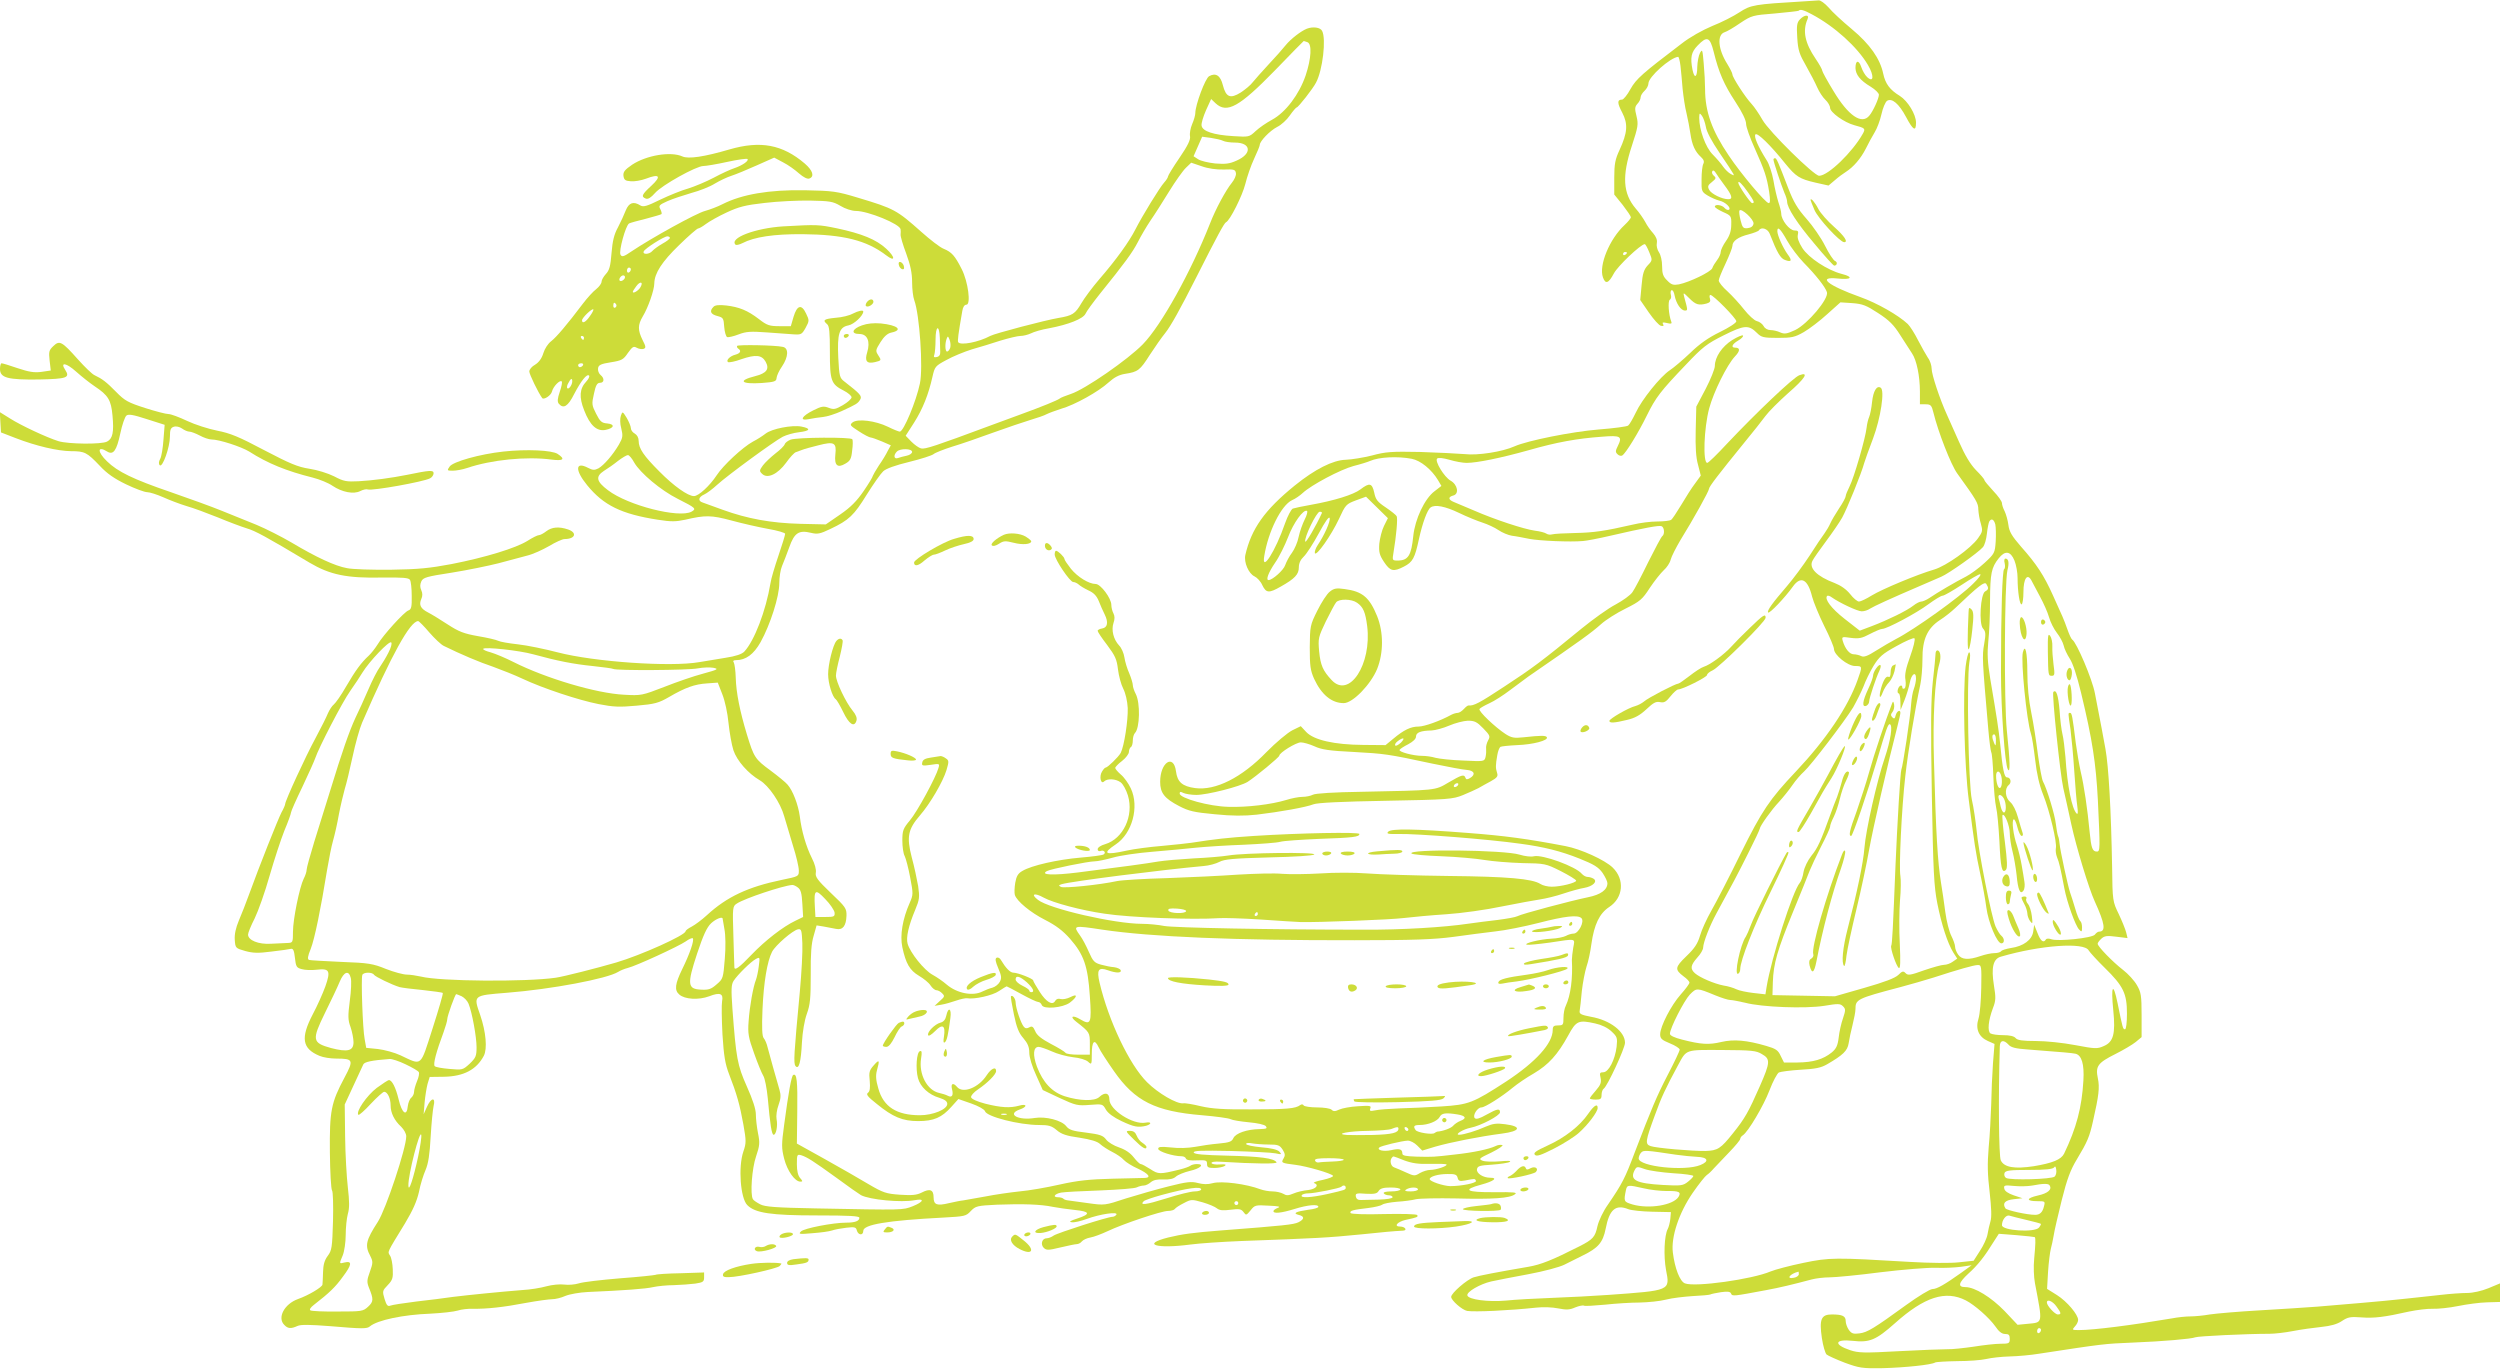 <?xml version="1.0" standalone="no"?>
<!DOCTYPE svg PUBLIC "-//W3C//DTD SVG 20010904//EN"
 "http://www.w3.org/TR/2001/REC-SVG-20010904/DTD/svg10.dtd">
<svg version="1.0" xmlns="http://www.w3.org/2000/svg"
 width="1280pt" height="701pt" viewBox="0 0 1280 701"
 preserveAspectRatio="xMidYMid meet">
<g transform="translate(0,701) scale(0.1,-0.1)"
fill="#cddc39" stroke="none">
<path d="M9235 7003 c-253 -15 -271 -18 -329 -56 -30 -20 -93 -52 -139 -70
-50 -21 -115 -57 -158 -91 -201 -153 -231 -179 -261 -232 -16 -30 -36 -54 -43
-54 -26 0 -25 -18 1 -67 30 -58 27 -102 -14 -191 -22 -47 -27 -71 -27 -142 l0
-86 43 -53 c23 -30 42 -58 42 -63 0 -6 -14 -23 -32 -40 -77 -71 -133 -207
-111 -268 13 -37 29 -31 56 20 20 38 137 149 158 150 4 0 14 -19 23 -41 17
-41 17 -42 -8 -68 -19 -21 -26 -41 -31 -101 l-7 -76 44 -64 c25 -36 53 -67 62
-68 13 -3 16 0 11 8 -6 10 -1 11 20 6 21 -5 26 -4 22 7 -14 36 -18 105 -8 112
7 4 9 15 6 25 -3 10 -2 21 3 24 6 3 13 -9 16 -27 8 -41 32 -77 53 -77 15 0 15
1 -4 70 -6 24 -5 24 26 -7 33 -33 48 -38 89 -27 17 5 21 11 17 25 -4 11 -2 19
2 19 15 0 133 -120 133 -135 0 -8 -37 -32 -84 -55 -58 -28 -105 -61 -152 -107
-38 -36 -85 -76 -105 -89 -49 -33 -143 -150 -174 -217 -15 -31 -32 -61 -39
-66 -6 -5 -74 -14 -151 -20 -136 -11 -365 -57 -430 -86 -62 -28 -189 -48 -256
-40 -35 3 -138 8 -229 11 -144 3 -175 1 -245 -18 -44 -11 -105 -21 -135 -22
-66 -2 -157 -48 -261 -132 -154 -125 -222 -221 -253 -356 -8 -37 17 -95 47
-109 13 -6 32 -26 40 -45 20 -41 34 -42 95 -7 71 40 92 62 92 98 0 21 9 40 25
55 14 13 49 67 77 119 33 61 53 90 56 78 4 -17 -27 -87 -62 -139 -10 -15 -16
-33 -14 -40 7 -19 84 91 123 174 34 74 37 77 87 96 l52 19 56 -55 56 -55 -20
-40 c-11 -22 -21 -63 -24 -91 -3 -43 1 -58 24 -93 32 -48 48 -52 102 -24 45
23 56 43 77 141 18 82 43 151 60 162 22 16 74 6 145 -28 41 -20 96 -42 121
-50 25 -8 62 -25 81 -38 19 -13 50 -26 69 -29 19 -2 59 -10 89 -16 52 -10 210
-17 275 -11 17 1 80 13 140 27 177 41 249 54 262 49 15 -6 17 -42 4 -51 -5 -3
-37 -63 -72 -133 -34 -70 -70 -139 -81 -154 -10 -15 -49 -43 -86 -63 -37 -19
-115 -75 -174 -123 -201 -165 -253 -204 -397 -298 -126 -83 -156 -99 -182 -96
-4 1 -15 -8 -24 -18 -10 -11 -24 -20 -32 -20 -7 0 -21 -4 -31 -9 -58 -32 -139
-61 -169 -61 -40 0 -75 -17 -129 -62 l-40 -33 -114 1 c-149 1 -253 25 -292 66
l-28 30 -43 -21 c-24 -12 -84 -62 -133 -112 -127 -131 -261 -198 -365 -184
-66 9 -91 31 -98 86 -12 91 -81 46 -81 -54 0 -57 22 -85 97 -124 50 -26 76
-32 183 -42 89 -9 151 -9 215 -2 118 14 252 38 290 53 20 8 144 14 370 18 322
6 343 8 395 29 30 12 66 29 80 36 14 8 42 24 63 35 32 18 38 25 32 43 -8 25
-8 38 1 90 3 20 11 40 16 43 5 3 44 7 86 9 82 3 160 24 152 40 -5 10 -28 10
-120 0 -47 -5 -61 -3 -92 17 -51 33 -140 117 -133 128 3 5 26 18 50 29 25 11
73 42 107 68 35 26 76 57 93 69 277 191 320 222 372 268 24 22 81 58 126 80
74 37 86 47 124 106 24 36 56 76 71 90 16 14 32 38 36 55 4 16 27 61 50 100
67 108 146 251 146 262 0 11 51 77 177 232 46 56 96 119 112 141 16 22 68 74
115 116 89 77 110 112 59 93 -30 -10 -224 -195 -371 -351 -50 -54 -95 -98
-101 -98 -23 0 -17 178 10 279 23 85 91 222 131 265 28 29 29 46 2 46 -23 0
-16 18 15 36 17 10 28 21 25 26 -3 4 -27 -6 -55 -23 -52 -33 -89 -87 -89 -133
0 -14 -21 -67 -47 -117 l-48 -91 -3 -121 c-2 -85 1 -139 12 -177 l14 -55 -29
-40 c-17 -22 -48 -71 -71 -110 -23 -38 -46 -73 -52 -77 -6 -4 -38 -8 -71 -8
-33 0 -89 -7 -125 -16 -144 -33 -199 -41 -295 -43 -55 -1 -108 -4 -118 -7 -10
-3 -23 -1 -30 4 -7 5 -33 12 -59 15 -56 8 -203 56 -313 104 -44 19 -90 38
-102 43 -29 12 -29 26 -2 33 31 8 22 56 -14 76 -33 19 -82 100 -69 113 6 6 31
3 63 -6 29 -9 69 -16 88 -16 53 0 175 25 318 65 143 41 248 60 375 69 96 8
106 2 81 -48 -12 -24 -13 -31 -1 -42 7 -7 18 -10 24 -6 18 11 83 117 126 205
46 93 69 123 200 260 86 91 107 107 193 150 106 53 128 55 171 12 22 -22 33
-25 106 -25 71 0 87 3 134 30 29 17 83 58 120 92 l67 60 61 -4 c52 -4 71 -11
132 -51 57 -37 80 -60 114 -114 24 -37 51 -79 60 -93 23 -34 40 -116 40 -195
l0 -65 29 0 c26 0 31 -5 40 -42 24 -99 90 -268 122 -312 99 -137 108 -152 108
-185 1 -18 6 -51 13 -72 10 -36 9 -42 -14 -74 -37 -53 -164 -143 -225 -161
-86 -25 -266 -100 -320 -133 -27 -17 -57 -31 -65 -31 -8 0 -29 17 -45 38 -20
25 -49 45 -80 57 -91 34 -133 77 -113 114 5 11 36 55 68 98 32 43 70 98 84
123 24 43 99 227 113 280 4 14 24 70 45 125 39 104 61 247 39 260 -20 13 -38
-17 -44 -73 -3 -31 -10 -66 -15 -77 -5 -11 -11 -36 -13 -55 -6 -55 -65 -257
-87 -300 -11 -22 -20 -44 -20 -50 0 -7 -15 -35 -34 -63 -19 -29 -39 -63 -45
-77 -6 -14 -19 -36 -29 -50 -11 -14 -45 -65 -77 -115 -32 -49 -84 -119 -115
-155 -75 -87 -105 -128 -97 -136 7 -7 85 75 126 132 41 58 77 39 99 -51 7 -27
35 -95 62 -150 28 -55 50 -108 50 -118 0 -30 70 -87 108 -87 38 0 38 -1 13
-71 -49 -139 -162 -306 -316 -469 -135 -143 -173 -199 -282 -419 -58 -119
-126 -250 -150 -292 -24 -42 -51 -101 -59 -130 -12 -41 -29 -66 -70 -105 -59
-57 -60 -68 -14 -103 17 -12 30 -26 30 -32 0 -6 -20 -33 -45 -61 -48 -54 -105
-163 -105 -204 0 -21 8 -29 50 -46 28 -11 50 -26 50 -32 0 -7 -28 -66 -62
-131 -56 -108 -83 -173 -168 -395 -50 -133 -64 -160 -137 -267 -25 -35 -47
-82 -54 -111 -12 -56 -23 -68 -94 -104 -138 -70 -196 -93 -260 -104 -158 -27
-252 -45 -280 -54 -34 -11 -115 -81 -115 -100 0 -18 56 -67 82 -72 39 -6 215
2 354 17 35 4 83 2 112 -4 41 -8 58 -8 87 5 20 8 40 12 45 9 4 -3 52 0 107 5
54 6 134 11 178 11 44 1 105 7 135 15 30 8 92 15 136 18 45 2 86 6 90 8 5 3
30 8 55 12 35 5 48 3 52 -7 6 -15 11 -14 182 18 66 12 136 29 230 54 22 6 64
11 93 11 28 0 145 11 260 26 114 14 241 24 282 23 41 -2 100 1 130 5 l55 8
-54 -39 c-83 -59 -124 -83 -147 -83 -12 0 -73 -37 -135 -82 -164 -119 -198
-140 -239 -145 -31 -4 -40 -1 -54 18 -9 13 -16 33 -16 45 0 26 -17 34 -71 34
-55 0 -65 -25 -51 -121 6 -40 17 -77 24 -84 7 -6 49 -25 93 -42 74 -27 89 -30
195 -28 114 3 249 17 268 29 5 3 56 6 113 7 57 0 124 5 149 11 25 6 79 12 120
13 41 1 109 7 150 14 327 50 333 51 480 57 154 6 302 19 320 27 13 6 263 18
380 18 25 0 79 6 120 14 41 8 106 17 145 21 48 5 81 14 105 30 31 21 45 23
100 19 64 -5 117 1 245 30 39 8 93 15 120 14 28 -1 86 5 130 14 44 9 110 18
148 19 l67 2 0 47 0 48 -60 -25 c-34 -14 -80 -24 -107 -24 -27 0 -88 -4 -138
-10 -49 -5 -133 -15 -185 -20 -52 -6 -151 -15 -220 -21 -69 -6 -170 -14 -225
-19 -55 -4 -188 -13 -295 -19 -107 -6 -222 -16 -256 -21 -33 -6 -78 -10 -99
-10 -21 0 -64 -4 -94 -10 -206 -35 -401 -60 -477 -60 -35 0 -36 1 -21 18 10
10 17 25 17 34 0 27 -56 94 -108 127 l-51 32 5 87 c3 48 10 101 14 117 5 17
11 48 15 70 3 22 22 103 41 180 27 108 45 156 78 210 54 90 64 114 82 194 30
132 35 173 25 220 -13 62 -1 79 91 125 40 20 87 48 103 61 l30 25 0 112 c0
101 -3 118 -24 154 -13 23 -45 58 -71 78 -52 40 -130 120 -130 134 0 5 9 17
19 26 16 15 30 16 77 10 l57 -7 -7 29 c-4 16 -21 58 -38 94 -31 64 -32 67 -34
240 -5 291 -18 517 -34 605 -7 41 -28 151 -54 285 -14 74 -94 261 -116 275 -5
3 -16 27 -25 53 -20 56 -23 61 -74 174 -46 102 -83 159 -164 250 -47 54 -60
77 -64 110 -3 24 -12 55 -19 70 -8 15 -14 34 -14 42 0 9 -20 37 -45 63 -24 26
-45 51 -45 55 0 5 -19 27 -43 51 -29 30 -56 75 -86 143 -24 54 -52 117 -62
139 -38 83 -79 208 -79 237 0 16 -8 42 -19 56 -10 15 -32 55 -50 89 -17 34
-41 72 -53 84 -48 45 -156 107 -243 138 -168 60 -224 106 -116 95 72 -8 83 8
19 24 -72 19 -168 82 -200 132 -19 30 -27 53 -23 68 4 18 1 22 -17 22 -26 0
-68 54 -68 86 0 10 -7 37 -15 60 -7 23 -19 72 -25 110 -7 38 -22 85 -35 104
-43 68 -67 122 -57 132 10 10 77 -55 153 -150 54 -66 72 -78 154 -97 l67 -15
32 27 c18 16 44 35 57 43 39 25 76 68 102 119 13 26 33 64 45 83 12 19 28 61
35 93 7 32 20 63 29 69 25 15 60 -14 97 -83 36 -68 51 -77 51 -29 0 42 -42
111 -83 137 -51 31 -74 62 -85 114 -16 76 -67 150 -162 229 -47 39 -100 88
-118 110 -19 21 -41 37 -50 36 -9 -1 -44 -3 -77 -5z m41 -66 c117 -62 234
-168 288 -260 32 -54 30 -93 -4 -62 -11 10 -24 33 -30 51 -13 39 -30 36 -30
-4 1 -34 23 -63 78 -96 23 -14 42 -33 42 -41 0 -19 -30 -85 -49 -107 -39 -48
-108 0 -183 125 -32 52 -58 100 -58 105 0 6 -15 33 -34 61 -55 81 -68 143 -41
204 10 24 -17 22 -40 -3 -15 -16 -17 -32 -13 -94 4 -64 11 -84 45 -143 21 -37
47 -87 57 -110 10 -23 29 -52 42 -64 13 -12 24 -31 24 -41 0 -23 72 -75 124
-89 56 -15 58 -17 44 -43 -53 -95 -178 -216 -224 -216 -26 0 -256 226 -290
286 -17 30 -42 67 -56 82 -33 35 -98 136 -98 151 0 6 -12 30 -26 53 -48 76
-54 150 -14 163 11 3 47 24 80 47 59 39 64 40 177 49 65 6 119 12 122 14 8 9
26 4 67 -18z m-502 -192 c26 -106 53 -168 111 -256 35 -53 55 -95 55 -113 0
-16 20 -72 44 -125 51 -114 62 -147 74 -223 6 -41 6 -58 -2 -58 -16 0 -143
151 -205 244 -86 127 -121 225 -121 340 0 29 -3 88 -7 131 -6 71 -7 75 -19 54
-7 -13 -13 -45 -14 -71 0 -54 -14 -64 -24 -17 -13 65 -7 92 26 126 48 50 63
44 82 -32z m-170 -72 c3 -27 8 -79 11 -118 4 -38 12 -95 20 -125 7 -30 16 -77
20 -105 8 -57 24 -92 54 -119 14 -13 18 -23 12 -35 -5 -9 -9 -44 -9 -79 -1
-60 0 -64 31 -83 18 -11 44 -22 59 -26 31 -6 64 -38 50 -47 -5 -3 -15 1 -22 9
-13 16 -50 21 -50 7 0 -5 19 -17 43 -28 41 -18 42 -21 41 -64 0 -32 -8 -57
-27 -84 -15 -21 -27 -47 -27 -56 0 -10 -8 -28 -18 -41 -10 -13 -22 -32 -25
-42 -7 -19 -117 -72 -171 -83 -29 -5 -39 -2 -60 20 -21 20 -26 35 -26 73 0 28
-7 58 -16 71 -9 13 -14 34 -11 48 3 16 -4 32 -19 50 -13 14 -31 39 -40 57 -10
18 -31 49 -49 69 -66 78 -71 166 -20 321 32 98 34 110 24 152 -10 39 -9 48 5
64 9 9 16 24 16 33 0 8 9 23 20 33 11 10 20 27 20 38 0 33 111 132 152 136 3
1 9 -20 12 -46z m130 -312 c3 -24 30 -75 69 -132 86 -128 84 -123 59 -110 -12
6 -29 23 -39 37 -10 15 -34 43 -54 63 -37 37 -69 127 -69 188 1 26 2 26 14 10
7 -9 16 -35 20 -56z m92 -295 c43 -57 48 -76 23 -76 -32 0 -87 27 -98 48 -9
17 -7 24 14 40 21 17 23 21 10 32 -8 7 -12 17 -8 23 4 7 10 4 17 -7 6 -10 25
-37 42 -60z m124 -41 c32 -46 35 -55 21 -55 -9 0 -71 91 -71 104 0 14 20 -6
50 -49z m28 -160 c-2 -13 -12 -21 -29 -23 -23 -3 -28 2 -37 39 -6 24 -9 46 -6
51 9 15 75 -46 72 -67z m83 -52 c38 -97 55 -126 78 -134 34 -13 38 -3 13 30
-23 32 -52 96 -52 117 0 28 16 13 50 -48 19 -34 58 -85 85 -113 64 -65 110
-124 119 -151 10 -34 -99 -163 -163 -194 -43 -20 -55 -21 -76 -12 -14 7 -37
12 -50 12 -14 0 -29 8 -35 20 -6 11 -21 23 -35 26 -13 3 -42 30 -65 59 -22 28
-60 70 -85 93 -25 22 -45 47 -45 56 0 8 16 47 35 87 19 41 35 81 35 90 0 25
30 46 83 59 26 7 50 16 53 21 12 19 45 8 55 -18z m-731 -97 c0 -3 -4 -8 -10
-11 -5 -3 -10 -1 -10 4 0 6 5 11 10 11 6 0 10 -2 10 -4z m-1102 -1055 c46 -9
102 -55 135 -110 l17 -29 -35 -27 c-51 -38 -100 -143 -109 -229 -10 -100 -26
-126 -80 -126 -28 0 -28 1 -21 43 14 84 22 172 16 184 -3 6 -28 26 -56 45 -42
28 -52 40 -59 76 -11 49 -24 52 -71 16 -36 -27 -132 -57 -255 -79 -41 -7 -82
-16 -91 -19 -8 -4 -26 -37 -39 -74 -50 -145 -122 -257 -107 -169 20 125 87
260 142 286 17 7 41 24 55 37 44 41 193 120 260 138 36 9 74 21 85 26 45 20
140 25 213 11z m-548 -311 c-11 -22 -25 -61 -31 -89 -5 -27 -21 -63 -34 -81
-14 -18 -29 -47 -35 -64 -8 -25 -65 -76 -85 -76 -15 0 -1 38 33 88 22 31 51
91 67 132 27 72 79 145 97 134 4 -3 -1 -23 -12 -44z m88 33 c-30 -66 -82 -155
-85 -146 -7 20 58 153 74 153 8 0 13 -3 11 -7z m3448 -58 c3 -14 4 -53 2 -87
-4 -59 -6 -63 -57 -110 -29 -27 -72 -58 -95 -70 -48 -24 -149 -83 -188 -110
-15 -10 -34 -18 -41 -18 -8 0 -26 -9 -41 -21 -33 -26 -129 -73 -213 -105 l-61
-23 -77 60 c-69 54 -105 102 -90 118 3 3 14 0 23 -7 41 -29 133 -72 154 -72
13 0 32 6 43 14 19 12 106 52 260 118 39 17 85 37 104 45 38 16 189 123 213
151 9 9 18 41 21 70 3 29 9 57 12 62 11 18 24 11 31 -15z m98 -185 c9 -22 16
-62 16 -89 0 -70 11 -141 21 -135 5 3 9 31 9 63 0 69 20 98 41 59 7 -13 27
-50 44 -83 18 -33 39 -80 46 -105 7 -25 25 -61 40 -80 15 -19 31 -48 35 -65 3
-16 18 -47 31 -67 16 -24 37 -88 58 -175 58 -240 76 -360 86 -548 12 -253 12
-265 -5 -265 -23 0 -29 18 -37 100 -11 118 -29 239 -46 310 -8 36 -19 101 -25
145 -17 138 -20 155 -29 155 -11 0 -11 2 2 -85 5 -38 14 -133 19 -210 5 -77
12 -160 16 -185 4 -29 3 -42 -4 -35 -24 25 -47 138 -57 290 -4 44 -10 96 -15
115 -5 19 -12 74 -15 123 -7 79 -17 109 -32 94 -8 -8 35 -422 51 -492 8 -33
26 -116 41 -185 26 -119 90 -330 120 -395 53 -116 58 -155 22 -155 -6 0 -15
-7 -21 -15 -13 -18 -189 -36 -223 -24 -13 5 -25 4 -28 -1 -12 -20 -27 -9 -43
33 l-17 42 -5 -35 c-6 -42 -50 -75 -115 -84 -24 -4 -47 -11 -50 -17 -4 -5 -19
-9 -34 -9 -16 0 -48 -7 -71 -15 -61 -21 -96 -19 -114 7 -9 12 -16 31 -16 41 0
10 -9 35 -19 55 -11 21 -25 76 -31 122 -6 47 -16 114 -22 150 -17 105 -26 251
-36 620 -7 224 4 422 27 500 11 36 6 70 -10 70 -5 0 -9 -8 -9 -17 0 -10 -6
-74 -14 -143 -10 -96 -11 -229 -5 -580 7 -394 11 -468 28 -555 22 -110 52
-203 82 -252 l20 -31 -23 -16 c-12 -9 -32 -16 -45 -16 -12 0 -58 -13 -102 -28
-69 -25 -82 -27 -94 -15 -12 13 -18 11 -38 -9 -17 -16 -69 -36 -174 -66 l-150
-43 -160 3 -160 3 2 67 c3 94 23 164 104 361 39 95 77 188 84 208 8 20 34 76
59 125 25 48 46 94 46 101 0 8 8 30 19 51 10 20 24 62 31 92 7 30 21 72 32 93
11 22 17 41 14 44 -11 11 -26 -10 -36 -50 -6 -23 -17 -58 -24 -77 -8 -19 -24
-61 -35 -92 -49 -136 -65 -171 -97 -210 -19 -24 -36 -60 -40 -83 -3 -22 -12
-47 -19 -55 -36 -41 -146 -386 -170 -533 l-6 -38 -62 7 c-34 4 -73 12 -87 19
-14 7 -43 16 -65 19 -48 9 -122 41 -147 63 -25 23 -23 40 12 80 17 18 30 41
30 51 1 28 34 113 69 177 81 148 107 197 162 307 33 65 59 121 59 125 1 14 60
97 99 138 20 22 51 60 68 85 17 25 44 56 60 70 36 33 206 255 251 328 18 32
42 80 53 107 10 28 33 75 51 105 29 47 45 62 118 102 46 26 88 44 92 40 5 -5
-5 -46 -22 -93 -22 -61 -29 -94 -24 -120 3 -22 1 -40 -5 -44 -6 -3 -11 -1 -11
4 0 19 -17 12 -23 -9 -3 -11 -1 -20 4 -20 5 0 9 -19 9 -42 l1 -43 20 50 c11
28 23 68 27 89 8 45 32 62 32 22 0 -13 -5 -37 -11 -53 -6 -15 -12 -50 -14 -78
-3 -58 -43 -323 -50 -335 -5 -8 -21 -278 -30 -490 -13 -324 -17 -405 -22 -412
-6 -11 26 -106 39 -114 8 -5 9 32 5 122 -4 71 -3 172 1 224 5 52 5 109 2 125
-8 42 6 343 25 510 14 128 50 345 77 470 6 28 11 86 11 130 -1 101 25 158 89
200 24 15 59 43 78 61 123 117 151 138 160 124 13 -21 12 -28 -6 -38 -24 -13
-33 -166 -11 -190 14 -16 15 -27 6 -79 -11 -61 -10 -81 21 -436 5 -59 12 -112
15 -118 4 -6 9 -62 11 -126 2 -63 9 -134 14 -156 6 -23 13 -101 17 -174 6
-136 13 -167 33 -147 9 9 7 46 -5 143 -10 73 -15 135 -12 138 11 10 37 -56 37
-93 0 -20 6 -62 14 -93 8 -31 17 -85 21 -121 7 -77 19 -103 35 -80 6 8 8 29 5
45 -2 17 -9 55 -14 85 -5 30 -16 75 -24 100 -19 55 -28 128 -17 135 4 3 13
-15 19 -40 6 -25 16 -45 22 -45 7 0 8 7 4 18 -3 9 -14 44 -23 77 -10 36 -26
67 -39 78 -26 21 -31 68 -9 87 17 13 11 40 -9 40 -13 0 -22 42 -34 170 -8 76
-17 135 -51 335 -14 86 -16 128 -10 190 5 44 9 139 9 212 1 138 7 167 44 214
33 42 61 38 81 -11z m-211 -118 c-67 -68 -302 -236 -396 -284 -23 -12 -69 -39
-101 -59 -45 -29 -64 -35 -77 -28 -10 5 -27 9 -38 9 -21 0 -44 28 -56 68 -6
22 -5 23 42 16 40 -5 56 -2 97 20 27 14 55 26 63 26 24 0 176 81 236 126 33
24 65 44 73 44 8 0 51 25 97 55 45 30 88 55 95 55 8 0 -8 -22 -35 -48z m-2509
-741 c35 -36 37 -41 25 -62 -7 -13 -12 -32 -10 -43 1 -10 0 -29 -3 -42 -6 -23
-7 -23 -114 -18 -59 2 -123 9 -142 14 -19 6 -50 10 -68 10 -47 0 -123 21 -116
31 3 5 23 18 45 29 24 13 39 27 39 39 0 21 25 30 80 31 19 1 60 12 90 25 30
13 73 24 95 25 35 0 47 -6 79 -39z m2625 -63 c0 -28 -2 -30 -9 -13 -12 28 -12
45 0 45 6 0 10 -15 9 -32z m-3046 -10 c-13 -12 -26 -19 -29 -15 -4 4 1 14 12
22 29 22 41 18 17 -7z m-443 -19 c36 -17 76 -23 200 -29 160 -9 172 -10 405
-60 77 -16 156 -31 175 -32 39 -3 47 -24 16 -42 -14 -8 -20 -8 -23 2 -7 19
-19 15 -86 -24 -71 -42 -58 -40 -448 -48 -137 -2 -235 -8 -247 -15 -11 -6 -36
-11 -54 -11 -18 0 -55 -7 -83 -16 -76 -23 -200 -38 -295 -35 -98 2 -250 44
-250 68 0 10 4 11 19 3 11 -5 41 -10 66 -10 56 0 225 43 263 67 42 27 162 126
162 134 0 15 86 68 110 68 14 0 45 -9 70 -20z m3514 -145 c9 -23 7 -62 -3 -68
-10 -6 -21 26 -21 62 0 25 15 30 24 6z m-2779 -54 c-3 -5 -11 -10 -16 -10 -6
0 -7 5 -4 10 3 6 11 10 16 10 6 0 7 -4 4 -10z m2795 -69 c13 -25 13 -71 0 -71
-5 0 -12 12 -16 28 -3 15 -8 35 -11 45 -6 23 14 22 27 -2z m434 -777 c6 -10
43 -51 82 -89 96 -94 114 -132 114 -235 0 -45 -4 -80 -10 -80 -11 0 -12 6 -38
134 -23 111 -35 90 -22 -37 12 -120 1 -162 -49 -183 -33 -15 -45 -14 -146 5
-63 12 -149 21 -201 21 -69 0 -95 4 -104 15 -8 10 -31 15 -64 15 -28 0 -57 4
-65 9 -16 11 -11 66 13 130 15 38 15 54 5 115 -15 93 -4 137 36 148 203 59
426 75 449 32z m-550 -191 c-1 -65 -7 -136 -14 -158 -17 -53 1 -94 48 -115
l34 -15 -8 -100 c-4 -55 -8 -149 -9 -210 -2 -60 -7 -159 -13 -220 -7 -85 -6
-137 5 -229 9 -81 11 -128 4 -150 -5 -17 -12 -47 -15 -66 -3 -19 -21 -58 -39
-85 l-32 -50 -75 -8 c-43 -5 -149 -4 -250 2 -387 23 -412 23 -547 -5 -68 -14
-144 -34 -168 -44 -94 -40 -385 -81 -438 -61 -26 10 -52 77 -62 158 -10 79 31
203 102 306 31 45 64 86 72 91 8 5 24 20 35 33 12 13 47 50 79 83 31 32 57 63
57 69 0 5 6 14 13 18 27 17 107 152 137 231 17 45 39 86 48 91 9 4 60 11 112
14 75 4 104 10 135 28 81 47 104 69 110 107 3 21 12 63 20 94 8 32 15 68 15
81 0 50 6 54 230 113 52 14 129 36 170 49 129 42 204 63 225 64 20 1 21 -4 19
-116z m-1362 -39 c32 -13 66 -24 77 -24 11 0 45 -7 76 -14 86 -23 308 -31 404
-16 72 12 83 12 97 -2 14 -14 14 -20 0 -62 -9 -25 -19 -70 -22 -99 -5 -41 -13
-57 -36 -76 -44 -35 -94 -50 -174 -51 l-70 0 -17 34 c-13 29 -25 37 -74 51
-99 29 -166 35 -230 20 -63 -15 -103 -13 -200 12 -40 10 -63 21 -63 30 0 28
72 169 102 201 35 35 35 35 130 -4z m1502 -253 c12 -14 37 -20 94 -24 195 -15
228 -18 248 -22 32 -7 46 -53 41 -137 -8 -139 -36 -244 -99 -375 -15 -30 -59
-48 -155 -64 -99 -15 -152 -6 -169 30 -10 20 -13 323 -5 584 1 32 20 35 45 8z
m-1263 -48 c44 -25 43 -42 -10 -163 -59 -134 -77 -166 -138 -242 -63 -79 -78
-89 -141 -91 -69 -1 -253 15 -281 25 -29 10 -27 25 22 158 32 89 53 135 119
257 44 81 34 78 225 77 151 -1 175 -3 204 -21z m-441 -515 c36 -5 85 -10 109
-11 56 -2 64 -23 17 -42 -79 -33 -316 -8 -316 34 0 9 6 23 13 30 12 13 25 12
177 -11z m-13 -95 c57 -3 103 -10 103 -14 0 -4 -12 -17 -27 -29 -26 -21 -36
-22 -129 -17 -139 8 -172 25 -144 77 10 18 13 18 52 4 23 -8 88 -17 145 -21z
m1953 -17 c-14 -14 -229 -20 -249 -7 -8 5 -11 16 -8 25 5 13 26 16 126 16 85
0 122 4 128 13 5 8 9 5 11 -12 2 -13 -1 -28 -8 -35z m-26 -45 c14 -21 -9 -41
-60 -52 -61 -14 -62 -29 -2 -29 39 0 40 -1 33 -27 -7 -30 -21 -43 -45 -43 -41
0 -145 23 -152 33 -17 26 -3 42 42 47 l45 5 -45 15 c-29 10 -46 22 -48 34 -4
17 1 19 49 14 30 -3 72 -2 94 2 57 11 83 11 89 1z m-2079 -15 c33 -8 86 -14
118 -14 64 1 76 -5 61 -30 -27 -43 -151 -63 -235 -39 -46 14 -46 15 -34 75 6
26 11 26 90 8z m-78 -107 c15 -6 71 -12 123 -13 l95 -2 -3 -35 c-2 -18 -8 -42
-13 -51 -18 -33 -22 -138 -9 -210 21 -107 24 -105 -296 -128 -71 -5 -199 -12
-284 -15 -85 -3 -193 -9 -240 -14 -91 -8 -190 5 -197 26 -6 18 65 59 122 72
28 6 113 23 190 37 80 15 159 36 185 49 25 13 67 34 94 47 78 38 103 66 117
137 19 99 51 126 116 100z m2038 -55 c39 -9 72 -18 74 -20 2 -2 -2 -10 -9 -19
-22 -27 -190 -16 -190 12 0 27 21 54 38 49 9 -3 49 -13 87 -22z m43 -88 c5 -6
4 -35 -3 -111 -4 -39 -2 -94 4 -125 40 -211 42 -200 -38 -208 l-51 -5 -67 71
c-68 70 -152 122 -200 122 -41 0 -36 22 15 69 48 43 83 87 134 170 l22 34 90
-7 c50 -4 92 -9 94 -10z m-1208 -190 c0 -7 -11 -16 -25 -18 -42 -9 -22 20 23
31 1 1 2 -5 2 -13z m855 -134 c45 -23 120 -89 151 -133 18 -27 34 -39 50 -39
19 0 24 -5 24 -25 0 -23 -4 -25 -47 -25 -27 0 -88 -7 -138 -15 -49 -7 -110
-14 -135 -13 -25 0 -136 -4 -247 -10 -179 -10 -208 -9 -250 5 -87 29 -80 58
12 48 88 -10 120 4 217 90 151 135 259 170 363 117z m464 -31 c25 -34 26 -41
7 -41 -15 0 -56 45 -56 61 0 20 30 7 49 -20z m-79 -120 c0 -6 -4 -13 -10 -16
-5 -3 -10 1 -10 9 0 9 5 16 10 16 6 0 10 -4 10 -9z"/>
<path d="M10264 4126 c3 -14 2 -27 -3 -30 -9 -6 -16 -215 -16 -526 0 -194 20
-473 35 -499 13 -23 12 36 -5 199 -15 147 -12 755 3 820 10 38 6 60 -10 60 -6
0 -8 -10 -4 -24z"/>
<path d="M10079 3875 c-6 -130 -6 -196 1 -189 5 5 13 50 18 99 8 72 7 93 -4
105 -12 12 -14 10 -15 -15z"/>
<path d="M10341 3818 c2 -70 30 -113 35 -53 2 34 -14 85 -27 85 -5 0 -9 -15
-8 -32z"/>
<path d="M10450 3825 c0 -9 5 -15 11 -13 6 2 11 8 11 13 0 5 -5 11 -11 13 -6
2 -11 -4 -11 -13z"/>
<path d="M10485 3673 c2 -124 2 -123 21 -123 14 0 15 8 8 58 -4 31 -7 73 -6
92 1 20 -4 44 -11 54 -11 15 -13 2 -12 -81z"/>
<path d="M10357 3670 c-11 -44 19 -346 41 -415 6 -16 15 -77 22 -135 8 -71 21
-129 41 -179 34 -85 72 -247 65 -274 -2 -11 0 -31 6 -46 11 -26 18 -57 37
-157 13 -71 57 -194 76 -213 13 -14 15 -13 15 11 0 15 -4 29 -9 32 -5 4 -17
32 -26 64 -9 31 -21 68 -26 82 -11 31 -51 216 -54 250 -1 14 -4 32 -8 40 -3 8
-8 36 -11 61 -5 47 -46 182 -66 218 -6 12 -17 74 -26 138 -8 65 -23 162 -34
215 -13 62 -20 137 -20 207 0 102 -11 148 -23 101z"/>
<path d="M10064 3598 c-15 -132 -7 -508 16 -683 29 -228 35 -268 59 -380 12
-55 26 -132 31 -171 10 -77 55 -184 77 -184 17 0 17 25 0 39 -8 6 -21 28 -30
48 -21 50 -88 386 -97 493 -5 47 -15 117 -24 155 -18 80 -27 611 -13 703 6 32
5 52 -1 52 -5 0 -13 -33 -18 -72z"/>
<path d="M9606 3588 c-9 -12 -16 -29 -16 -38 0 -8 -11 -39 -25 -68 -29 -62
-33 -94 -10 -86 8 4 15 13 15 22 0 16 35 122 53 159 14 32 3 39 -17 11z"/>
<path d="M9693 3603 c-7 -2 -13 -18 -13 -34 0 -17 -4 -28 -9 -25 -13 8 -27
-13 -40 -58 -13 -47 -6 -61 9 -20 6 16 20 39 32 51 11 11 23 37 28 57 4 20 7
36 6 35 0 0 -7 -3 -13 -6z"/>
<path d="M10584 3576 c-8 -20 -1 -47 11 -49 6 -1 11 13 13 31 3 32 -14 45 -24
18z"/>
<path d="M10588 3493 c-7 -27 7 -111 16 -93 7 16 2 97 -6 106 -3 3 -8 -3 -10
-13z"/>
<path d="M9688 3410 c-34 -88 -94 -266 -117 -350 -16 -58 -46 -149 -65 -204
-37 -100 -42 -126 -28 -126 8 0 83 221 133 390 46 157 56 185 65 182 16 -5 4
-83 -26 -172 -40 -118 -97 -370 -104 -460 -6 -78 -37 -226 -86 -415 -25 -97
-33 -176 -18 -191 3 -3 9 21 12 53 4 32 27 139 51 238 24 99 53 236 65 305 19
107 96 443 145 632 8 32 15 62 15 68 0 19 -18 10 -24 -12 -4 -18 -8 -20 -17
-11 -9 9 -9 16 0 27 7 8 11 25 9 38 -3 17 -6 19 -10 8z"/>
<path d="M9602 3383 c-19 -52 -21 -63 -13 -63 5 0 14 12 19 28 5 15 13 35 17
45 4 9 3 17 -3 17 -5 0 -14 -12 -20 -27z"/>
<path d="M9485 3295 c-15 -36 -25 -68 -22 -71 7 -7 67 100 67 120 0 33 -18 14
-45 -49z"/>
<path d="M9555 3264 c-11 -17 -13 -30 -7 -36 6 -6 14 2 21 23 14 41 9 47 -14
13z"/>
<path d="M9530 3196 c-6 -9 -10 -21 -8 -28 3 -8 9 -4 17 10 15 28 9 39 -9 18z"/>
<path d="M9417 3148 c-14 -24 -40 -72 -59 -108 -19 -36 -62 -113 -96 -172 -65
-111 -68 -118 -53 -118 5 0 33 43 63 96 62 112 63 114 105 180 29 45 78 164
68 164 -2 0 -15 -19 -28 -42z"/>
<path d="M9491 3122 c-7 -13 -11 -26 -8 -28 8 -8 29 25 25 38 -3 8 -9 4 -17
-10z"/>
<path d="M9167 2704 c-4 -4 -7 -14 -7 -23 0 -11 3 -12 11 -4 6 6 10 16 7 23
-2 6 -7 8 -11 4z"/>
<path d="M10360 2696 c0 -19 42 -148 47 -142 7 7 -15 96 -32 126 -8 14 -14 21
-15 16z"/>
<path d="M9431 2635 c-80 -207 -159 -480 -147 -511 3 -7 -2 -17 -10 -22 -11
-6 -13 -16 -9 -35 12 -46 23 -40 35 20 31 161 81 351 126 477 14 41 24 81 21
88 -3 8 -9 1 -16 -17z"/>
<path d="M9147 2643 c-31 -52 -169 -330 -182 -368 -10 -27 -22 -54 -26 -60
-29 -40 -63 -205 -39 -190 6 3 10 14 10 23 0 44 69 220 156 397 53 108 94 198
91 201 -3 3 -7 2 -10 -3z"/>
<path d="M10261 2526 c-17 -20 -10 -50 12 -54 12 -3 17 3 17 20 0 36 -14 52
-29 34z"/>
<path d="M10410 2521 c0 -11 5 -23 10 -26 6 -3 10 3 10 14 0 11 -4 23 -10 26
-5 3 -10 -3 -10 -14z"/>
<path d="M10270 2415 c0 -19 5 -35 10 -35 6 0 10 6 10 13 0 6 3 22 6 35 5 16
2 22 -10 22 -12 0 -16 -9 -16 -35z"/>
<path d="M10430 2431 c0 -19 30 -78 46 -92 10 -8 15 -9 13 -4 -26 65 -45 105
-51 105 -5 0 -8 -4 -8 -9z"/>
<path d="M10350 2413 c1 -5 7 -19 15 -33 8 -14 14 -34 15 -46 0 -11 6 -29 14
-40 13 -17 14 -15 9 26 -3 25 -12 53 -20 62 -8 9 -12 22 -8 27 3 6 -1 11 -9
11 -9 0 -16 -3 -16 -7z"/>
<path d="M10285 2306 c16 -53 44 -98 56 -90 5 3 2 22 -7 42 -9 20 -21 49 -27
65 -6 15 -17 27 -23 27 -9 0 -9 -11 1 -44z"/>
<path d="M10510 2290 c0 -21 31 -71 40 -65 5 3 0 21 -11 40 -22 36 -29 42 -29
25z"/>
<path d="M6691 6863 c-30 -12 -82 -52 -108 -84 -15 -19 -54 -63 -88 -99 -33
-36 -70 -77 -81 -91 -10 -14 -39 -38 -62 -53 -53 -33 -75 -24 -91 38 -12 49
-36 65 -70 46 -20 -10 -71 -148 -71 -189 0 -10 -7 -36 -16 -56 -9 -21 -14 -49
-11 -63 3 -17 -11 -47 -54 -110 -33 -48 -59 -91 -59 -96 0 -5 -9 -19 -19 -30
-23 -25 -113 -172 -148 -241 -32 -63 -99 -156 -184 -254 -36 -42 -77 -97 -92
-123 -32 -55 -46 -64 -118 -76 -66 -11 -325 -79 -349 -92 -59 -32 -153 -50
-164 -32 -4 7 0 40 21 160 3 20 11 32 21 32 24 0 9 117 -24 182 -35 69 -51 87
-92 104 -19 7 -70 47 -115 87 -126 112 -139 119 -322 174 -112 34 -130 36
-275 39 -183 3 -321 -21 -420 -71 -25 -13 -65 -28 -90 -35 -44 -11 -275 -139
-375 -206 -42 -29 -51 -31 -58 -18 -10 17 26 149 44 160 6 3 44 14 86 24 41
11 77 21 80 24 2 2 0 13 -6 25 -10 18 -6 22 36 41 27 12 82 30 123 42 41 11
95 32 120 48 25 15 63 33 85 40 22 7 80 31 129 53 l90 40 45 -24 c26 -13 62
-39 82 -57 23 -20 43 -30 53 -26 27 10 18 41 -24 77 -114 97 -226 118 -385 72
-129 -38 -211 -50 -241 -36 -60 27 -184 6 -257 -42 -38 -26 -47 -37 -45 -57 3
-21 9 -26 37 -28 19 -2 54 4 78 13 70 27 81 13 28 -36 -49 -45 -54 -56 -28
-66 11 -4 26 5 47 29 35 40 211 138 247 138 13 0 68 9 122 21 54 12 101 18
104 15 9 -9 -26 -33 -67 -47 -19 -6 -67 -28 -106 -49 -40 -21 -98 -45 -130
-55 -33 -9 -97 -35 -143 -57 -69 -34 -87 -39 -102 -30 -36 23 -59 14 -75 -25
-8 -21 -26 -60 -40 -87 -20 -36 -28 -70 -33 -132 -5 -66 -11 -88 -29 -107 -12
-13 -22 -31 -22 -39 0 -9 -12 -26 -27 -38 -16 -12 -46 -45 -68 -74 -83 -110
-137 -173 -163 -193 -16 -12 -33 -38 -40 -61 -8 -27 -23 -47 -42 -59 -17 -9
-30 -25 -30 -35 0 -14 46 -109 66 -136 8 -11 45 13 50 33 6 26 41 62 50 52 4
-3 -1 -27 -10 -53 -12 -35 -13 -51 -5 -61 24 -28 47 -14 79 50 35 67 65 105
76 94 4 -4 -2 -17 -14 -30 -35 -37 -38 -80 -11 -148 30 -78 65 -109 110 -100
44 9 49 29 8 33 -28 2 -37 10 -57 50 -22 43 -23 50 -11 102 9 43 16 56 31 56
22 0 24 23 3 40 -9 7 -15 23 -13 34 2 17 14 23 65 31 57 9 65 14 88 48 23 32
29 36 46 26 11 -6 27 -8 35 -5 12 5 11 12 -6 45 -25 51 -25 77 1 121 27 44 59
135 59 169 1 52 39 111 127 196 48 47 92 85 97 85 5 0 23 10 40 23 17 13 65
40 106 59 62 29 96 38 195 49 66 8 170 13 232 12 101 -2 117 -4 156 -27 24
-15 59 -26 79 -26 62 0 226 -67 229 -94 1 -6 1 -18 0 -27 -1 -9 12 -53 29 -98
22 -60 30 -100 30 -146 0 -35 5 -76 11 -92 27 -72 46 -346 29 -426 -19 -92
-84 -247 -103 -247 -5 0 -33 11 -61 25 -64 31 -153 42 -180 23 -17 -14 -15
-16 31 -46 27 -18 55 -32 61 -32 5 0 31 -9 57 -20 l46 -20 -16 -29 c-8 -17
-28 -50 -45 -74 -16 -25 -30 -49 -31 -53 0 -5 -21 -40 -47 -78 -35 -51 -66
-83 -120 -120 l-74 -51 -131 3 c-150 4 -270 26 -397 72 -47 17 -93 34 -102 37
-26 8 -22 28 7 41 14 6 44 29 67 50 55 50 293 224 336 246 18 9 55 20 83 23
58 7 63 19 12 29 -48 9 -151 -11 -183 -36 -14 -11 -43 -30 -65 -41 -53 -29
-153 -122 -186 -173 -35 -53 -92 -106 -116 -106 -31 0 -104 52 -177 126 -80
80 -106 118 -106 156 0 17 -8 31 -20 38 -11 6 -20 18 -20 28 0 9 -10 33 -21
52 -21 34 -22 35 -30 12 -5 -14 -5 -41 2 -66 9 -37 8 -47 -12 -82 -31 -53 -77
-106 -105 -122 -20 -10 -29 -10 -54 3 -65 34 -67 -12 -4 -89 84 -103 175 -148
362 -177 69 -11 93 -10 140 0 103 24 133 24 237 -4 55 -15 139 -34 188 -43 48
-8 87 -20 87 -25 0 -6 -15 -56 -34 -111 -19 -56 -38 -119 -41 -141 -24 -144
-83 -296 -134 -351 -12 -13 -44 -24 -97 -32 -43 -7 -103 -17 -133 -22 -147
-26 -538 1 -726 50 -65 17 -157 36 -203 41 -46 5 -92 13 -101 18 -9 5 -56 16
-104 24 -73 13 -98 23 -155 60 -37 24 -82 52 -100 61 -39 20 -48 39 -35 69 7
15 7 30 0 45 -7 15 -7 29 0 45 9 20 26 25 156 45 81 13 188 35 239 48 51 14
117 31 146 39 30 7 80 30 113 49 33 20 69 36 79 36 55 0 67 32 19 49 -47 16
-83 13 -112 -9 -14 -11 -31 -20 -38 -20 -7 0 -33 -13 -58 -29 -59 -37 -215
-85 -389 -119 -111 -21 -170 -27 -310 -29 -96 -1 -197 2 -225 8 -62 11 -158
56 -284 131 -51 30 -132 71 -180 91 -48 19 -128 52 -178 72 -49 20 -167 63
-260 95 -193 66 -273 105 -327 158 -51 49 -50 82 1 50 31 -19 48 4 67 93 9 43
23 84 31 91 11 9 34 5 105 -18 l91 -29 -6 -76 c-3 -42 -10 -87 -17 -99 -8 -14
-8 -26 -2 -32 14 -14 52 92 52 147 0 35 4 45 20 50 11 4 29 0 42 -9 12 -9 29
-16 38 -16 8 0 32 -9 53 -20 20 -11 47 -20 59 -20 40 0 153 -37 194 -62 95
-61 192 -100 324 -133 36 -9 82 -28 102 -42 49 -33 109 -45 143 -27 14 7 31
11 38 8 22 -8 285 39 319 57 10 5 18 17 18 26 0 17 -19 16 -135 -8 -80 -16
-175 -29 -249 -33 -62 -3 -76 -1 -125 25 -32 16 -87 33 -127 39 -59 9 -99 26
-231 95 -130 69 -174 87 -241 100 -45 9 -114 31 -154 50 -40 19 -83 35 -95 35
-13 0 -67 14 -120 31 -87 28 -104 37 -148 82 -50 51 -71 67 -111 86 -12 5 -50
42 -85 81 -82 92 -94 99 -126 68 -22 -21 -24 -28 -19 -74 l6 -51 -48 -7 c-37
-5 -65 0 -122 19 -40 14 -77 25 -82 25 -4 0 -8 -13 -8 -29 0 -46 40 -56 199
-54 144 3 161 9 135 49 -28 42 5 37 56 -9 28 -25 71 -59 95 -75 69 -46 84 -70
91 -150 8 -85 1 -118 -28 -133 -28 -15 -198 -13 -248 2 -61 19 -193 81 -248
116 l-53 33 3 -52 3 -52 75 -29 c106 -41 215 -66 283 -67 71 0 82 -6 148 -75
37 -40 75 -66 135 -95 46 -22 94 -40 108 -40 13 0 50 -12 82 -26 33 -15 86
-35 119 -45 33 -9 105 -36 160 -58 55 -23 122 -48 148 -56 44 -13 98 -42 322
-176 105 -62 190 -80 373 -76 103 1 135 -1 141 -12 5 -7 9 -44 9 -82 1 -55 -2
-69 -16 -74 -21 -6 -130 -126 -159 -175 -12 -19 -32 -45 -45 -57 -40 -37 -68
-76 -116 -158 -25 -44 -54 -85 -63 -92 -9 -7 -22 -27 -30 -45 -7 -18 -36 -76
-64 -128 -51 -94 -155 -320 -155 -337 0 -4 -8 -24 -19 -43 -18 -35 -115 -279
-166 -420 -15 -41 -38 -101 -52 -133 -16 -38 -23 -71 -21 -99 3 -42 4 -43 53
-57 40 -11 67 -12 135 -3 47 5 92 12 100 14 11 2 16 -9 20 -46 5 -45 8 -51 35
-58 17 -5 51 -6 76 -3 66 8 73 -5 45 -85 -13 -36 -42 -101 -65 -144 -63 -121
-54 -175 35 -212 18 -8 57 -14 86 -14 87 0 90 -7 42 -97 -69 -129 -77 -171
-75 -383 1 -101 6 -189 11 -195 5 -5 7 -76 5 -157 -4 -135 -6 -150 -27 -178
-17 -23 -23 -46 -24 -83 -1 -29 -2 -57 -3 -64 -1 -13 -71 -55 -125 -74 -70
-25 -108 -96 -70 -133 18 -19 34 -20 67 -5 17 8 64 7 168 -1 165 -14 188 -14
203 -1 38 32 171 60 309 65 59 3 122 10 141 16 18 6 53 10 77 9 71 -1 157 8
271 30 60 11 120 19 135 19 16 0 46 7 68 17 22 9 73 18 115 20 185 8 296 16
334 25 23 5 70 10 106 10 36 1 85 5 110 8 40 6 45 10 45 32 l0 25 -120 -4
c-66 -1 -124 -5 -128 -8 -4 -2 -87 -11 -183 -18 -96 -8 -191 -19 -211 -26 -19
-6 -53 -9 -74 -6 -22 3 -63 -1 -92 -9 -28 -8 -83 -17 -122 -19 -113 -9 -274
-25 -355 -35 -41 -6 -127 -17 -190 -24 -63 -8 -123 -17 -132 -21 -13 -5 -19 2
-29 34 -12 40 -11 43 16 71 25 26 28 37 26 81 -1 28 -7 60 -14 70 -13 22 -19
9 77 166 40 67 60 112 71 160 7 38 23 88 34 113 14 33 21 78 26 170 4 69 11
140 15 157 12 47 -13 44 -34 -4 l-17 -38 5 60 c3 33 10 76 15 95 l11 36 74 1
c101 2 166 37 203 107 19 36 11 123 -18 208 -36 103 -38 101 136 115 229 18
514 72 570 107 11 7 33 16 49 20 42 10 261 111 297 136 16 12 33 19 36 16 9
-9 -16 -81 -54 -158 -37 -76 -41 -108 -15 -130 28 -25 99 -29 153 -9 56 22 74
14 66 -26 -3 -16 -2 -92 2 -169 7 -112 14 -152 34 -204 39 -100 55 -157 73
-257 15 -85 15 -95 0 -139 -27 -79 -15 -239 20 -274 40 -41 123 -53 357 -53
166 0 217 -3 217 -12 0 -17 -23 -25 -68 -25 -67 0 -216 -29 -231 -45 -14 -14
-9 -15 59 -9 41 3 86 9 100 14 14 5 47 11 73 14 43 5 50 3 54 -14 7 -25 33
-27 33 -2 0 32 120 53 410 68 109 6 116 7 140 33 25 26 32 28 135 33 131 5
224 2 285 -11 25 -5 76 -12 113 -16 79 -8 83 -21 12 -44 -37 -12 -44 -17 -27
-19 12 -2 46 6 76 17 68 25 162 39 152 22 -4 -6 -13 -11 -20 -11 -24 0 -280
-82 -301 -96 -11 -8 -27 -14 -36 -14 -24 0 -33 -31 -15 -49 14 -13 23 -13 85
2 38 9 76 17 84 17 8 0 20 6 26 14 7 8 26 17 44 20 18 3 57 18 87 32 80 38
277 104 310 104 16 0 32 5 35 10 4 6 24 19 46 30 38 20 41 20 97 4 31 -9 64
-23 73 -31 13 -10 30 -12 69 -7 45 6 55 4 67 -12 13 -18 14 -17 36 9 21 27 25
28 92 24 51 -2 64 -5 48 -11 -13 -5 -23 -12 -23 -17 0 -14 40 -10 108 11 67
21 122 26 122 11 0 -5 -23 -12 -52 -15 -62 -9 -81 -18 -50 -26 32 -7 32 -22 0
-38 -25 -12 -72 -17 -398 -42 -142 -11 -199 -19 -269 -36 -139 -35 -61 -59
114 -36 44 6 161 14 260 18 389 14 443 17 615 34 106 11 167 17 213 19 25 1
11 21 -14 21 -35 0 -15 24 27 34 61 13 66 15 60 25 -3 5 -80 7 -170 5 -96 -3
-167 0 -171 5 -7 12 13 17 90 26 33 4 66 12 72 17 7 6 41 12 75 15 35 2 79 8
98 13 19 4 112 6 205 4 187 -5 275 1 301 21 15 10 -3 12 -106 11 -144 -1 -166
12 -65 39 63 17 86 35 45 35 -36 0 -71 22 -68 43 3 17 13 20 78 24 41 3 82 9
90 14 9 6 -9 7 -50 3 -36 -3 -76 -2 -89 3 -22 9 -19 12 45 42 38 19 63 36 56
38 -8 3 -24 1 -35 -5 -34 -16 -114 -33 -207 -43 -111 -13 -113 -13 -197 -11
-56 2 -73 5 -73 16 0 23 -15 27 -58 17 -38 -8 -74 0 -60 14 8 8 117 34 146 35
13 0 34 -11 48 -25 l26 -26 66 20 c80 23 227 52 342 67 95 12 104 37 16 48
-43 6 -63 3 -98 -12 -46 -21 -114 -42 -137 -42 -26 0 21 29 59 36 51 10 150
62 150 79 0 21 -13 19 -69 -12 -35 -20 -53 -25 -60 -18 -13 13 13 55 34 55 18
0 106 56 160 101 23 19 71 52 108 73 76 45 122 96 176 194 41 76 53 81 138 62
33 -7 64 -22 84 -41 29 -27 31 -33 26 -79 -8 -66 -41 -130 -68 -130 -18 0 -20
-4 -14 -29 5 -23 0 -36 -24 -64 -17 -19 -31 -37 -31 -41 0 -3 14 -6 30 -6 25
0 30 4 30 24 0 14 5 28 11 32 18 11 109 207 109 235 0 57 -76 116 -174 133
-52 10 -61 15 -58 31 2 11 7 56 11 101 5 44 16 100 24 125 9 25 20 77 25 116
14 99 41 156 91 189 72 47 81 141 18 202 -40 39 -163 95 -242 110 -193 37
-312 53 -495 67 -281 22 -396 23 -412 7 -11 -11 -2 -13 52 -12 94 2 464 -27
625 -50 120 -16 207 -38 302 -76 75 -30 97 -44 118 -73 14 -21 25 -44 25 -53
0 -34 -35 -59 -100 -72 -83 -17 -340 -85 -361 -97 -9 -5 -54 -13 -100 -19 -46
-5 -113 -14 -149 -19 -126 -19 -346 -32 -534 -31 -484 0 -976 10 -1025 19 -29
6 -81 11 -114 11 -139 0 -476 77 -533 123 -39 30 -18 38 30 11 47 -26 192 -65
311 -82 129 -20 454 -32 585 -23 25 2 122 -1 215 -7 94 -7 186 -12 205 -13 86
-2 462 12 530 21 41 5 138 14 215 19 77 5 205 23 285 40 80 16 168 32 195 36
28 4 82 17 120 30 39 13 86 26 106 29 45 8 70 33 48 47 -8 5 -21 9 -30 9 -9 0
-22 7 -30 16 -31 38 -203 100 -245 90 -15 -4 -47 0 -73 8 -78 25 -580 30 -554
6 4 -5 73 -11 153 -14 80 -3 179 -12 220 -19 41 -7 128 -14 193 -16 117 -2
120 -2 198 -41 43 -22 79 -44 79 -49 0 -11 -79 -31 -125 -31 -20 0 -46 6 -58
14 -42 27 -169 38 -470 41 -166 2 -354 8 -417 13 -64 5 -171 5 -240 0 -69 -4
-157 -5 -195 -2 -39 4 -140 1 -225 -4 -85 -6 -249 -14 -365 -18 -115 -3 -230
-10 -255 -15 -93 -20 -273 -38 -288 -30 -13 7 -12 9 4 14 50 15 517 74 727 93
27 2 63 12 80 21 26 14 71 18 254 23 132 3 226 9 232 15 13 13 -358 9 -439 -5
-30 -5 -111 -12 -180 -15 -69 -4 -150 -11 -180 -16 -57 -10 -181 -27 -411 -56
-129 -16 -195 -13 -159 7 20 11 212 50 245 50 15 0 57 9 93 19 37 11 128 24
202 30 74 6 176 16 225 21 50 5 160 12 245 15 85 4 169 10 185 15 17 5 107 11
200 15 175 6 205 10 205 25 0 11 -306 5 -540 -10 -138 -9 -198 -16 -320 -35
-19 -3 -87 -10 -150 -16 -63 -5 -145 -16 -181 -24 -113 -25 -128 -16 -56 32
84 56 121 192 77 286 -12 26 -35 58 -51 71 -16 14 -29 29 -29 34 0 5 16 22 35
36 19 15 35 36 35 46 0 10 5 22 10 25 6 3 10 19 10 34 0 15 5 32 11 38 25 25
28 154 4 200 -8 15 -15 36 -15 45 0 9 -8 36 -18 60 -11 24 -22 61 -25 82 -3
21 -15 49 -27 61 -29 31 -41 79 -29 115 7 20 7 35 0 49 -6 11 -11 31 -11 44 0
34 -55 107 -80 107 -35 0 -93 36 -127 78 -18 23 -33 45 -33 50 0 10 -33 42
-43 42 -4 0 -7 -8 -7 -19 0 -25 78 -141 95 -141 8 0 20 -6 27 -12 7 -7 30 -21
51 -31 27 -12 42 -28 53 -55 8 -20 21 -51 30 -68 20 -40 15 -68 -14 -72 -12
-2 -22 -7 -22 -12 0 -5 22 -38 49 -73 41 -55 49 -73 55 -124 4 -33 16 -78 27
-99 12 -24 21 -63 23 -99 2 -63 -18 -195 -36 -230 -11 -20 -67 -75 -77 -75 -4
0 -12 -9 -19 -21 -15 -24 -6 -67 11 -50 16 16 59 14 84 -4 13 -9 29 -39 38
-68 31 -104 -24 -221 -116 -249 -22 -6 -39 -17 -39 -26 0 -8 6 -12 15 -9 17 7
30 -9 15 -18 -6 -4 -59 -11 -118 -16 -117 -10 -250 -40 -297 -68 -23 -13 -31
-27 -37 -61 -4 -25 -5 -52 -2 -62 10 -32 80 -90 155 -128 55 -28 91 -55 128
-97 70 -80 91 -139 101 -293 10 -141 5 -151 -49 -119 -40 24 -56 15 -21 -12
69 -54 70 -55 70 -113 l0 -56 -59 0 c-33 0 -63 4 -66 10 -3 5 -37 26 -74 45
-49 26 -73 45 -81 66 -10 23 -16 27 -30 19 -12 -7 -21 -6 -28 3 -15 17 -42 98
-42 124 0 19 -16 41 -24 32 -2 -2 5 -44 15 -92 14 -69 26 -97 49 -123 22 -26
30 -45 30 -74 0 -23 14 -70 35 -115 l34 -76 87 -41 c82 -38 92 -40 154 -35 64
5 66 5 82 -24 11 -19 40 -40 80 -59 64 -30 85 -34 126 -24 30 9 28 22 -3 16
-64 -12 -185 66 -185 119 0 34 -23 39 -52 12 -24 -22 -100 -20 -176 4 -65 21
-112 70 -143 152 -22 60 -19 101 9 101 9 0 40 -11 67 -23 28 -13 76 -26 109
-30 33 -3 66 -13 77 -23 18 -17 19 -15 19 39 0 67 14 80 35 35 8 -18 44 -73
79 -123 107 -153 210 -205 450 -225 71 -6 137 -15 146 -20 9 -5 51 -12 93 -16
45 -4 82 -12 88 -20 9 -12 3 -14 -32 -15 -65 -1 -122 -21 -134 -46 -8 -18 -20
-23 -75 -28 -36 -3 -91 -11 -122 -17 -33 -6 -84 -8 -122 -3 -53 5 -66 4 -66
-7 0 -14 77 -38 120 -38 10 0 20 -5 22 -12 3 -8 23 -11 56 -9 47 2 52 0 52
-18 0 -18 6 -21 38 -21 20 0 44 5 52 10 11 8 4 10 -25 8 -22 -2 -41 2 -42 7
-2 6 17 9 45 7 179 -11 293 -12 288 -3 -13 21 -84 30 -250 34 -123 3 -171 7
-174 16 -3 10 39 11 189 8 107 -3 210 -8 229 -12 32 -7 34 -6 20 9 -10 10 -42
18 -93 22 -42 4 -77 11 -77 17 0 5 13 7 31 3 17 -3 56 -6 85 -6 47 0 56 -3 71
-26 13 -21 14 -30 5 -45 -14 -23 -11 -24 61 -33 57 -7 185 -44 192 -56 3 -5
-21 -14 -52 -21 -32 -6 -52 -14 -45 -16 28 -10 10 -31 -30 -36 -24 -2 -58 -10
-76 -18 -26 -11 -36 -11 -52 -1 -11 6 -35 12 -54 12 -19 0 -47 5 -63 11 -71
27 -199 44 -245 31 -24 -7 -49 -6 -75 1 -33 9 -58 6 -149 -17 -60 -15 -158
-43 -219 -62 -109 -36 -109 -36 -195 -24 -47 6 -93 13 -102 14 -10 1 -21 5
-24 9 -4 4 -16 7 -26 7 -30 0 -20 17 15 24 17 3 108 8 201 11 93 4 177 10 187
16 10 5 26 9 35 9 10 0 26 8 36 17 13 11 33 16 64 14 32 -1 52 3 65 15 10 9
42 22 71 29 54 12 78 35 36 35 -13 0 -28 -4 -34 -9 -5 -4 -29 -13 -54 -19
-102 -25 -109 -25 -150 2 -22 14 -44 26 -49 26 -6 0 -22 16 -36 34 -18 23 -43
40 -75 51 -27 9 -57 27 -67 41 -15 20 -31 26 -102 35 -69 8 -87 14 -102 33
-23 30 -105 51 -161 42 -84 -14 -145 19 -78 43 42 14 39 32 -2 20 -47 -13 -93
-10 -173 10 -42 11 -71 24 -73 33 -2 8 14 26 35 40 49 33 93 77 93 94 0 25
-25 14 -48 -21 -41 -64 -122 -96 -152 -60 -19 23 -33 18 -26 -10 9 -34 0 -47
-22 -35 -9 5 -29 11 -43 14 -62 13 -106 96 -93 177 5 31 4 41 -6 37 -17 -5
-23 -89 -10 -138 12 -45 55 -85 110 -101 28 -9 40 -18 40 -31 0 -28 -73 -58
-140 -58 -119 0 -187 43 -213 137 -13 44 -14 67 -7 93 15 53 12 58 -16 26 -23
-26 -26 -36 -21 -80 3 -36 1 -54 -9 -61 -11 -8 -2 -20 45 -57 82 -67 132 -88
212 -88 80 0 121 18 170 73 l36 40 66 -23 c37 -13 67 -30 70 -39 7 -28 175
-71 277 -71 49 0 64 -4 90 -26 24 -21 51 -30 117 -39 57 -9 92 -19 106 -33 12
-11 40 -29 62 -40 22 -11 49 -29 59 -41 10 -11 43 -32 73 -45 53 -25 69 -45
36 -47 -10 0 -85 -2 -168 -4 -117 -3 -176 -9 -270 -30 -66 -15 -158 -31 -205
-35 -47 -5 -125 -16 -175 -26 -49 -9 -101 -18 -113 -20 -13 -1 -46 -8 -73 -14
-62 -15 -79 -9 -79 30 0 39 -19 46 -61 24 -26 -13 -49 -15 -111 -11 -71 5 -86
10 -161 54 -45 27 -146 85 -225 129 l-142 79 2 165 c2 154 -2 197 -21 186 -9
-6 -24 -89 -46 -254 -14 -103 -14 -119 0 -175 16 -62 55 -117 83 -117 13 0 12
3 -1 18 -11 12 -17 36 -17 71 0 50 1 52 23 46 30 -10 59 -28 182 -117 58 -43
114 -82 123 -87 45 -24 207 -39 275 -26 53 10 47 -8 -10 -31 -52 -20 -43 -20
-499 -11 -203 4 -258 8 -282 21 -17 9 -34 20 -37 26 -15 24 -5 159 16 219 19
56 20 70 10 119 -6 30 -11 74 -11 96 0 27 -16 76 -46 143 -49 110 -55 145 -74
398 -7 100 -6 124 6 143 21 32 88 98 114 112 21 11 21 10 15 -37 -3 -26 -10
-57 -14 -68 -15 -37 -33 -139 -38 -213 -5 -64 -1 -84 28 -165 18 -51 39 -102
47 -115 8 -12 18 -64 23 -115 12 -134 20 -187 30 -187 13 0 22 47 15 80 -3 16
1 48 10 72 12 33 13 51 5 78 -17 58 -52 183 -61 218 -4 18 -13 39 -20 47 -8
10 -10 52 -6 147 6 138 24 246 49 295 18 34 106 110 133 115 17 3 19 -4 22
-71 2 -41 -4 -153 -13 -250 -30 -319 -33 -365 -22 -379 17 -21 28 20 33 122 3
53 13 112 25 145 17 47 20 79 20 201 -1 106 3 160 15 199 l15 53 37 -6 c20 -4
49 -9 63 -12 34 -7 51 15 53 67 1 38 -4 45 -81 118 -68 65 -80 82 -76 103 3
15 -5 45 -20 74 -30 60 -53 139 -62 214 -8 60 -36 133 -63 163 -9 11 -48 43
-87 72 -79 58 -85 67 -121 185 -36 119 -55 214 -57 290 -1 36 -6 71 -10 78 -6
8 -2 12 11 12 51 0 91 30 126 92 50 90 96 234 96 302 0 30 6 70 14 88 8 18 24
61 37 96 26 74 49 89 111 74 33 -8 46 -6 100 20 95 45 120 69 186 176 34 54
71 107 84 119 15 14 63 31 133 48 61 15 117 33 125 40 8 7 51 24 95 38 44 13
139 46 210 72 72 26 158 55 191 65 34 10 72 23 84 30 12 6 45 18 73 27 70 20
192 88 243 135 29 26 53 39 85 44 65 10 76 18 126 97 26 40 61 90 79 112 28
35 76 121 159 285 107 212 143 278 152 282 20 8 84 136 99 196 9 37 29 95 45
129 16 34 29 66 29 71 0 19 52 73 89 92 21 10 50 37 65 59 16 23 32 41 35 41
8 0 84 97 99 127 34 63 53 225 31 265 -9 18 -47 23 -78 11z m3 -69 c24 -9 20
-83 -9 -170 -33 -97 -102 -189 -172 -227 -28 -15 -66 -41 -84 -58 -33 -31 -35
-31 -114 -26 -102 6 -159 25 -163 54 -2 12 9 47 23 79 l26 57 23 -22 c58 -54
122 -18 305 170 79 82 145 149 146 149 2 0 10 -3 19 -6z m-432 -505 c9 -5 37
-9 61 -9 83 0 89 -57 9 -92 -37 -17 -58 -19 -110 -15 -36 4 -75 13 -88 22
l-23 15 22 50 22 50 45 -6 c25 -4 53 -10 62 -15z m3 -147 c54 2 60 0 63 -19 2
-11 -8 -33 -21 -49 -31 -38 -83 -134 -112 -209 -97 -246 -249 -521 -344 -618
-76 -78 -295 -230 -368 -254 -26 -9 -53 -19 -58 -24 -12 -9 -90 -41 -200 -81
-44 -16 -114 -42 -155 -57 -282 -105 -334 -122 -354 -117 -12 3 -34 19 -50 35
l-29 30 43 67 c45 71 74 145 94 234 12 53 14 56 72 87 32 18 91 42 129 54 39
11 105 31 147 45 43 13 89 24 103 24 14 0 38 6 53 13 15 8 56 20 92 26 101 19
176 49 188 75 5 12 38 57 73 101 126 156 168 213 195 266 15 30 44 79 64 109
21 30 64 98 96 150 32 52 71 107 86 121 l27 26 53 -18 c33 -12 76 -18 113 -17z
m-2835 -350 c0 -5 -17 -18 -39 -30 -21 -12 -44 -29 -51 -37 -15 -18 -52 -20
-44 -2 6 15 104 77 121 77 7 0 13 -4 13 -8z m-200 -161 c0 -6 -4 -13 -10 -16
-5 -3 -10 1 -10 9 0 9 5 16 10 16 6 0 10 -4 10 -9z m-30 -40 c0 -12 -20 -25
-27 -18 -7 7 6 27 18 27 5 0 9 -4 9 -9z m80 -50 c-9 -18 -40 -37 -40 -25 0 3
8 16 18 29 19 26 37 23 22 -4z m-125 -90 c3 -5 1 -12 -5 -16 -5 -3 -10 1 -10
9 0 18 6 21 15 7z m-135 -60 c-21 -31 -40 -40 -40 -21 0 13 51 62 58 56 2 -3
-6 -19 -18 -35z m1792 -111 c1 -27 2 -60 2 -72 1 -15 -6 -24 -18 -26 -14 -3
-17 0 -12 13 3 9 6 43 6 76 0 72 19 80 22 9z m-1822 0 c0 -5 -2 -10 -4 -10 -3
0 -8 5 -11 10 -3 6 -1 10 4 10 6 0 11 -4 11 -10z m1875 -51 c-4 -11 -11 -19
-16 -19 -10 0 -12 40 -2 66 6 15 7 14 15 -6 5 -13 6 -31 3 -41z m-1880 -89
c-3 -5 -10 -10 -16 -10 -5 0 -9 5 -9 10 0 6 7 10 16 10 8 0 12 -4 9 -10z m-55
-82 c0 -19 -18 -43 -25 -36 -4 3 -2 16 5 27 12 24 20 27 20 9z m1740 -362 c0
-7 -12 -16 -27 -19 -16 -3 -36 -9 -45 -12 -21 -8 -25 14 -6 33 17 17 78 16 78
-2z m-1423 -54 c31 -54 137 -143 223 -186 93 -47 97 -51 70 -66 -64 -34 -325
32 -427 110 -60 45 -65 70 -21 99 18 11 51 34 72 51 21 16 44 30 51 30 6 0 21
-17 32 -38z m-1049 -870 c28 -32 61 -63 74 -69 87 -43 184 -84 253 -107 44
-16 112 -43 150 -61 104 -49 288 -110 390 -130 76 -15 107 -16 195 -8 93 8
113 14 165 44 84 49 132 66 195 70 l55 4 23 -59 c14 -35 27 -96 32 -148 5 -48
16 -111 25 -139 18 -54 75 -119 135 -154 46 -27 106 -115 125 -184 9 -31 29
-99 45 -151 17 -53 30 -109 30 -127 0 -30 0 -30 -87 -48 -174 -36 -282 -87
-384 -181 -25 -23 -60 -49 -77 -58 -18 -9 -32 -20 -32 -24 0 -20 -229 -123
-355 -160 -92 -27 -272 -73 -310 -78 -153 -22 -592 -19 -690 6 -22 5 -55 10
-72 10 -18 0 -66 13 -107 29 -66 27 -89 31 -227 36 -85 4 -160 8 -166 10 -10
3 -8 18 8 57 20 51 51 202 84 406 9 53 22 120 30 147 8 28 22 88 30 135 9 47
23 105 30 130 8 25 26 99 40 165 14 66 36 145 49 175 151 348 246 520 287 520
4 0 30 -26 57 -58z m-209 -103 c-12 -24 -32 -57 -44 -74 -12 -16 -39 -68 -59
-115 -20 -47 -50 -112 -66 -145 -31 -67 -68 -172 -130 -375 -23 -74 -59 -191
-81 -260 -21 -69 -39 -133 -39 -143 0 -10 -7 -31 -15 -46 -21 -42 -55 -207
-55 -272 0 -54 -1 -56 -27 -57 -16 -1 -54 -3 -86 -4 -64 -4 -117 18 -117 47 0
9 15 46 34 83 18 37 53 135 76 217 24 83 58 187 76 232 19 45 34 87 34 93 0 6
26 65 59 133 32 67 61 133 65 145 17 52 139 288 179 344 23 33 52 76 63 95 35
57 137 164 147 154 5 -5 -1 -27 -14 -52z m741 -9 c124 -34 205 -50 304 -60 54
-6 102 -12 106 -15 15 -9 385 -7 433 3 26 5 62 6 79 3 29 -6 25 -9 -52 -30
-46 -12 -136 -43 -199 -68 -114 -44 -118 -45 -206 -40 -142 7 -400 84 -565
167 -41 21 -94 43 -118 50 -23 6 -41 14 -38 18 7 11 184 -8 256 -28z m1355
-1194 c15 -11 20 -29 23 -83 l4 -68 -39 -19 c-65 -31 -155 -101 -226 -175 -62
-65 -87 -83 -87 -63 0 4 -3 76 -5 159 -5 149 -4 153 18 167 39 26 234 91 283
95 5 1 19 -5 29 -13z m188 -128 c2 -21 -2 -23 -48 -23 l-50 0 -3 54 c-5 87 2
92 53 38 25 -25 46 -57 48 -69z m1800 7 c-4 -15 -86 -12 -91 3 -3 10 8 12 44
10 27 -2 48 -7 47 -13z m367 -15 c0 -5 -5 -10 -11 -10 -5 0 -7 5 -4 10 3 6 8
10 11 10 2 0 4 -4 4 -10z m1657 -21 c17 -17 -15 -79 -40 -79 -10 0 -28 -5 -40
-12 -12 -6 -45 -13 -74 -14 -59 -3 -144 -24 -126 -31 7 -2 60 3 118 11 139 21
129 23 120 -26 -4 -24 -7 -52 -7 -63 5 -95 -6 -180 -31 -234 -7 -13 -12 -41
-12 -62 0 -36 -2 -39 -27 -39 -23 0 -28 -5 -28 -23 0 -69 -86 -164 -238 -264
-171 -111 -192 -119 -332 -128 -69 -4 -166 -9 -216 -10 -51 -2 -106 -6 -123
-10 -26 -5 -30 -4 -25 10 6 14 -2 15 -63 11 -38 -2 -81 -10 -96 -17 -21 -10
-30 -10 -39 -1 -7 7 -40 12 -74 12 -35 0 -66 5 -69 10 -4 7 -11 7 -18 2 -23
-18 -69 -22 -250 -22 -141 -1 -202 3 -258 16 -41 10 -82 17 -91 15 -33 -4
-128 51 -185 108 -90 89 -197 314 -243 509 -16 67 -6 82 43 64 43 -15 70 -15
65 1 -3 6 -18 13 -34 15 -16 1 -46 7 -67 13 -33 9 -41 17 -62 65 -13 30 -33
68 -45 84 -37 52 -37 53 115 30 247 -37 678 -55 1290 -54 302 0 406 4 505 17
69 10 166 22 215 28 50 5 149 25 220 43 139 36 204 43 222 25z m-4397 -3 c0
-2 4 -26 9 -53 6 -29 7 -93 2 -152 -8 -100 -9 -103 -42 -131 -28 -25 -42 -29
-79 -27 -70 3 -73 26 -21 184 32 96 50 135 72 156 25 23 59 36 59 23z m-1904
-303 c4 -14 2 -67 -5 -117 -10 -78 -10 -98 4 -135 8 -24 15 -59 15 -77 0 -45
-30 -52 -115 -30 -97 27 -99 41 -31 180 30 61 64 132 75 159 22 53 47 61 57
20z m119 16 c7 -10 91 -51 131 -63 11 -3 64 -10 118 -15 54 -6 100 -12 103
-15 3 -3 -21 -84 -52 -181 -65 -202 -52 -191 -165 -138 -30 14 -82 28 -115 32
l-60 6 -8 45 c-10 50 -19 308 -12 328 5 15 51 16 60 1z m449 -110 c13 -7 29
-23 35 -38 18 -44 41 -170 41 -223 0 -45 -4 -54 -35 -84 -35 -32 -37 -33 -103
-27 -37 3 -71 9 -76 14 -10 9 8 75 45 174 10 28 19 58 19 67 0 16 40 128 46
128 2 0 14 -5 28 -11z m-288 -348 c34 -16 65 -34 68 -40 4 -5 0 -27 -9 -47 -8
-20 -15 -44 -15 -54 0 -10 -6 -23 -14 -30 -8 -6 -16 -26 -18 -43 -5 -56 -30
-38 -47 34 -15 62 -34 99 -50 99 -4 0 -32 -18 -62 -40 -51 -39 -109 -123 -94
-138 3 -3 32 22 63 56 32 34 63 62 69 62 17 0 33 -34 33 -70 0 -38 19 -77 54
-109 14 -14 26 -35 26 -49 0 -60 -104 -373 -145 -437 -62 -96 -68 -122 -39
-176 14 -28 14 -35 -2 -80 -16 -43 -16 -54 -5 -82 24 -59 24 -71 -4 -97 -26
-24 -32 -25 -156 -25 -71 -1 -134 2 -140 6 -6 4 1 15 18 28 81 63 110 91 149
145 46 61 48 82 8 72 -28 -7 -28 -8 -9 37 8 20 15 67 15 104 0 37 5 86 11 108
9 30 8 65 0 135 -6 52 -13 169 -14 260 l-2 165 44 95 c24 52 47 102 51 110 6
13 42 21 135 28 11 1 48 -11 81 -27z m3077 -258 c-7 -2 -19 -2 -25 0 -7 3 -2
5 12 5 14 0 19 -2 13 -5z m2310 1 c42 -7 48 -20 14 -33 -13 -5 -29 -16 -36
-24 -10 -13 -53 -29 -83 -31 -3 -1 -9 -4 -13 -7 -10 -10 -89 2 -97 15 -14 20
-8 26 21 26 42 0 90 19 102 41 10 20 30 23 92 13z m-303 -73 c0 -21 -32 -29
-130 -32 -58 -1 -118 -1 -135 0 -65 5 11 20 110 21 55 1 109 5 120 10 27 11
35 12 35 1z m51 -4 c-1 -12 -15 -9 -19 4 -3 6 1 10 8 8 6 -3 11 -8 11 -12z
m-5070 -138 c-24 -112 -49 -188 -50 -149 -2 53 59 291 66 259 2 -9 -5 -58 -16
-110z m5048 -20 c41 -15 74 -20 133 -18 43 1 81 0 84 -3 7 -8 -54 -28 -83 -28
-14 0 -37 -7 -53 -16 -26 -16 -30 -16 -71 3 -24 11 -52 23 -61 26 -18 6 -24
37 -11 50 8 8 -1 11 62 -14z m-309 3 c0 -4 -26 -8 -57 -9 -32 -1 -64 -3 -72
-5 -7 -1 -16 3 -18 10 -3 9 15 12 71 12 42 0 76 -3 76 -8z m583 -92 c4 -17 11
-19 39 -14 50 10 50 10 55 -2 4 -11 -74 -27 -132 -27 -35 1 -105 24 -105 36 0
13 43 26 91 26 39 1 48 -3 52 -19z m-573 -50 c0 -12 0 -12 -96 -34 -82 -18
-138 -21 -129 -6 3 6 18 10 33 10 32 0 162 26 170 34 9 10 22 7 22 -4z m-740
-10 c0 -5 -15 -10 -33 -10 -19 0 -84 -16 -146 -36 -106 -33 -138 -37 -115 -14
5 5 46 19 89 31 137 37 205 46 205 29z m1020 0 c0 -5 -21 -10 -46 -10 -27 0
-43 -4 -39 -10 3 -5 15 -10 26 -10 10 0 19 -4 19 -10 0 -6 -31 -11 -70 -12
-38 -1 -80 -2 -92 -2 -15 -1 -24 6 -26 17 -3 17 2 19 51 15 44 -2 58 0 66 15
8 12 24 17 61 17 28 0 50 -4 50 -10z m90 0 c0 -5 -17 -10 -37 -10 -28 0 -34 3
-23 10 20 13 60 13 60 0z m-920 -70 c0 -5 -4 -10 -10 -10 -5 0 -10 5 -10 10 0
6 5 10 10 10 6 0 10 -4 10 -10z"/>
<path d="M8035 2280 c-3 -5 -1 -10 4 -10 6 0 11 5 11 10 0 6 -2 10 -4 10 -3 0
-8 -4 -11 -10z"/>
<path d="M7945 2265 c-5 -2 -31 -6 -58 -10 -26 -3 -45 -10 -43 -14 7 -10 118
4 142 17 17 10 17 11 -6 11 -14 0 -29 -2 -35 -4z"/>
<path d="M7795 2240 c-3 -5 -1 -10 4 -10 6 0 11 5 11 10 0 6 -2 10 -4 10 -3 0
-8 -4 -11 -10z"/>
<path d="M7728 2153 c6 -2 18 -2 25 0 6 3 1 5 -13 5 -14 0 -19 -2 -12 -5z"/>
<path d="M7635 2140 c-3 -5 -1 -10 4 -10 6 0 11 5 11 10 0 6 -2 10 -4 10 -3 0
-8 -4 -11 -10z"/>
<path d="M7994 2120 c-12 -5 -59 -14 -103 -20 -45 -7 -84 -17 -88 -23 -4 -7 8
-8 38 -3 132 21 183 32 187 44 4 14 -4 14 -34 2z"/>
<path d="M7925 2043 c-22 -8 -69 -18 -105 -23 -104 -14 -143 -24 -148 -38 -3
-9 3 -11 20 -8 12 3 46 8 73 11 71 9 247 53 259 65 15 15 -52 10 -99 -7z"/>
<path d="M5980 2002 c0 -17 69 -30 188 -37 84 -5 122 -3 122 4 0 12 -21 17
-100 26 -114 12 -210 15 -210 7z"/>
<path d="M7418 1980 c-47 -6 -66 -15 -56 -26 10 -9 45 -6 167 12 78 12 -24 25
-111 14z"/>
<path d="M8005 1980 c-3 -5 1 -10 9 -10 9 0 16 5 16 10 0 6 -4 10 -9 10 -6 0
-13 -4 -16 -10z"/>
<path d="M6902 1953 c4 -20 18 -26 37 -14 18 12 5 31 -20 31 -14 0 -19 -6 -17
-17z"/>
<path d="M7095 1960 c-4 -6 15 -10 49 -10 31 0 56 5 56 10 0 6 -22 10 -49 10
-28 0 -53 -4 -56 -10z"/>
<path d="M7785 1956 c-52 -15 -31 -30 30 -20 46 6 57 17 29 28 -9 3 -16 6 -17
5 -1 0 -20 -6 -42 -13z"/>
<path d="M7900 1960 c0 -5 7 -10 15 -10 8 0 15 5 15 10 0 6 -7 10 -15 10 -8 0
-15 -4 -15 -10z"/>
<path d="M7865 1850 c-16 -7 -12 -9 18 -9 23 -1 36 3 32 9 -7 12 -23 12 -50 0z"/>
<path d="M7828 1745 c-61 -12 -114 -32 -106 -40 2 -3 90 12 186 31 13 3 20 9
17 14 -7 12 -12 12 -97 -5z"/>
<path d="M7660 1598 c-69 -12 -88 -28 -34 -28 48 0 114 18 114 30 0 11 -5 11
-80 -2z"/>
<path d="M7618 1534 c-45 -14 -65 -34 -35 -34 24 0 116 30 122 40 9 14 -32 11
-87 -6z"/>
<path d="M7150 1390 c-118 -4 -216 -7 -218 -8 -2 -1 -1 -6 2 -11 3 -5 102 -7
223 -4 167 4 221 9 233 19 12 12 12 14 -5 12 -11 -1 -117 -5 -235 -8z"/>
<path d="M6366 1381 c-4 -5 -2 -12 3 -15 5 -4 12 -2 15 3 4 5 2 12 -3 15 -5 4
-12 2 -15 -3z"/>
<path d="M6445 1380 c-4 -6 3 -10 14 -10 25 0 27 6 6 13 -8 4 -17 2 -20 -3z"/>
<path d="M6555 1370 c3 -5 8 -10 11 -10 2 0 4 5 4 10 0 6 -5 10 -11 10 -5 0
-7 -4 -4 -10z"/>
<path d="M7386 1281 c-4 -5 -2 -12 3 -15 5 -4 12 -2 15 3 4 5 2 12 -3 15 -5 4
-12 2 -15 -3z"/>
<path d="M9080 6193 c0 -11 40 -131 56 -170 8 -17 14 -37 14 -45 0 -32 51
-111 140 -216 51 -62 97 -112 101 -112 15 0 19 18 4 24 -8 3 -31 38 -51 78
-20 40 -63 102 -95 138 -46 52 -66 86 -93 156 -53 138 -60 154 -68 154 -4 0
-8 -3 -8 -7z"/>
<path d="M9270 5986 c0 -2 9 -25 20 -51 18 -43 131 -165 152 -165 22 0 2 31
-52 79 -33 29 -69 70 -80 91 -17 34 -40 60 -40 46z"/>
<path d="M4010 5851 c-143 -9 -278 -60 -244 -94 4 -3 19 0 35 8 61 32 161 47
309 46 208 -2 326 -31 427 -108 48 -37 48 -10 0 34 -51 47 -125 77 -252 104
-93 19 -100 20 -275 10z"/>
<path d="M4602 5654 c1 -9 9 -19 16 -22 9 -3 13 2 10 14 -1 9 -9 19 -16 22 -9
3 -13 -2 -10 -14z"/>
<path d="M4440 5465 c-7 -8 -10 -19 -6 -22 9 -9 38 8 38 22 -1 16 -18 16 -32
0z"/>
<path d="M3653 5439 c-22 -22 -15 -38 20 -47 30 -8 32 -11 35 -56 2 -26 9 -49
15 -52 7 -2 33 4 59 14 39 15 63 16 145 10 54 -4 116 -8 138 -10 37 -2 41 0
60 34 19 35 19 38 2 73 -23 49 -46 43 -64 -17 l-14 -48 -58 0 c-51 0 -64 4
-105 36 -59 45 -101 62 -168 70 -37 4 -57 2 -65 -7z"/>
<path d="M4366 5404 c-16 -9 -55 -19 -87 -21 -61 -6 -69 -12 -44 -33 11 -9 14
-39 14 -142 0 -148 6 -165 71 -198 22 -11 40 -27 40 -34 0 -8 -20 -26 -44 -40
-38 -22 -47 -24 -73 -14 -26 10 -37 8 -79 -13 -60 -30 -73 -55 -23 -45 19 4
52 9 73 11 21 2 64 16 95 30 76 35 83 39 95 59 11 18 1 29 -80 92 -25 19 -27
26 -32 122 -6 124 5 157 52 166 28 5 76 50 76 71 0 9 -25 4 -54 -11z"/>
<path d="M4413 5344 c-51 -18 -58 -44 -13 -44 41 0 57 -38 40 -94 -14 -45 -2
-60 40 -50 33 8 34 9 16 36 -14 22 -13 26 12 66 18 29 36 45 55 49 62 13 34
38 -53 47 -37 3 -69 0 -97 -10z"/>
<path d="M4320 5290 c0 -5 4 -10 9 -10 6 0 13 5 16 10 3 6 -1 10 -9 10 -9 0
-16 -4 -16 -10z"/>
<path d="M3774 5239 c-2 -4 0 -10 6 -14 17 -11 11 -24 -15 -31 -28 -7 -50 -30
-37 -38 5 -3 36 3 68 15 74 25 104 22 124 -13 21 -38 5 -59 -54 -74 -91 -23
-72 -42 34 -35 66 5 75 8 76 26 1 11 13 38 28 59 33 49 35 94 4 100 -40 9
-229 12 -234 5z"/>
<path d="M4048 4759 c-15 -6 -28 -16 -30 -23 -2 -8 -23 -29 -47 -47 -24 -19
-53 -46 -65 -62 -18 -25 -19 -29 -4 -43 27 -27 80 -2 123 57 19 27 42 52 50
54 8 3 23 8 33 12 9 4 46 14 82 23 81 21 94 14 87 -47 -6 -56 11 -71 51 -47
25 14 31 25 35 67 4 27 4 54 1 58 -7 12 -283 10 -316 -2z"/>
<path d="M2577 4698 c-120 -13 -259 -52 -275 -77 -14 -20 -13 -21 16 -21 17 0
51 6 74 14 124 42 303 60 431 43 62 -8 73 2 32 29 -29 19 -159 25 -278 12z"/>
<path d="M5140 4272 c-39 -18 -70 -46 -62 -54 6 -6 20 -3 37 8 23 15 32 16 75
5 46 -12 90 -8 90 8 0 3 -13 14 -29 24 -29 17 -83 21 -111 9z"/>
<path d="M4885 4251 c-58 -16 -205 -104 -205 -121 0 -22 22 -18 53 10 19 16
41 30 48 30 8 0 34 10 59 22 25 12 68 26 95 32 33 7 50 16 50 26 0 21 -31 22
-100 1z"/>
<path d="M5350 4216 c0 -18 17 -29 30 -21 8 5 7 11 -1 21 -15 18 -29 18 -29 0z"/>
<path d="M6809 3981 c-15 -11 -43 -55 -64 -97 -37 -74 -38 -80 -39 -188 0 -95
3 -118 22 -161 38 -82 90 -125 152 -125 46 0 138 95 171 175 33 83 33 187 0
270 -39 96 -75 127 -166 139 -42 6 -55 4 -76 -13z m139 -57 c32 -22 43 -49 52
-120 24 -195 -92 -373 -182 -276 -45 48 -57 76 -64 147 -6 67 -4 73 34 153 23
46 46 90 53 98 15 19 79 18 107 -2z"/>
<path d="M8960 3796 c-36 -34 -79 -78 -96 -97 -36 -40 -110 -94 -141 -103 -13
-4 -45 -25 -73 -47 -27 -21 -53 -39 -57 -39 -14 0 -157 -74 -176 -92 -11 -9
-30 -19 -44 -23 -34 -8 -133 -65 -133 -76 0 -12 25 -11 90 5 40 9 67 24 100
55 35 33 49 41 70 36 20 -4 30 1 53 30 15 19 33 35 39 35 22 0 148 63 148 74
0 6 13 17 29 24 35 16 271 249 271 269 0 23 -13 14 -80 -51z"/>
<path d="M4282 3728 c-18 -22 -42 -120 -42 -170 0 -47 22 -117 39 -128 5 -3
22 -32 38 -65 30 -63 57 -81 68 -45 4 14 -2 30 -20 52 -34 41 -85 148 -85 179
0 13 9 57 20 98 10 41 17 78 14 83 -7 12 -20 10 -32 -4z"/>
<path d="M8100 3285 c-7 -8 -10 -18 -7 -21 9 -10 48 7 44 19 -6 18 -23 19 -37
2z"/>
<path d="M4560 3150 c0 -21 12 -25 88 -33 23 -3 42 -1 42 4 0 10 -52 33 -97
42 -28 6 -33 4 -33 -13z"/>
<path d="M4765 3131 c-28 -4 -41 -11 -43 -25 -4 -17 1 -18 43 -12 45 7 47 7
40 -16 -13 -48 -109 -224 -146 -268 -35 -42 -39 -52 -39 -104 0 -31 5 -67 12
-79 6 -12 19 -61 28 -109 16 -84 16 -89 -2 -130 -37 -83 -51 -167 -38 -228 18
-84 38 -118 85 -146 24 -14 51 -36 59 -49 9 -14 23 -25 31 -25 7 0 21 -7 29
-16 14 -14 13 -17 -12 -39 l-27 -25 35 6 c19 3 53 13 76 21 23 8 47 13 55 12
36 -7 131 14 164 37 20 13 37 24 39 24 2 0 36 -18 76 -40 40 -22 78 -40 85
-40 7 0 16 -7 19 -16 9 -23 107 -14 143 12 40 30 42 49 4 29 -18 -9 -40 -13
-51 -10 -11 4 -22 0 -27 -9 -14 -26 -46 -7 -80 46 -18 28 -33 54 -33 58 0 9
-79 40 -102 40 -16 0 -39 24 -64 66 -5 9 -15 14 -22 10 -8 -5 -5 -20 9 -53 17
-40 18 -51 8 -70 -7 -13 -24 -26 -38 -30 -13 -3 -36 -12 -50 -19 -50 -26 -131
-10 -184 35 -17 15 -50 38 -72 50 -43 23 -115 113 -128 159 -9 32 5 93 39 174
22 53 23 64 15 121 -6 34 -20 101 -33 148 -27 105 -19 143 42 214 53 61 118
173 136 232 13 44 13 49 -3 60 -9 7 -22 12 -27 12 -6 -1 -29 -5 -51 -8z m493
-1151 c32 -30 41 -50 22 -50 -5 0 -10 4 -10 8 0 5 -16 16 -35 25 -19 9 -35 23
-35 32 0 23 22 17 58 -15z"/>
<path d="M5506 2671 c14 -14 74 -24 74 -13 0 13 -25 22 -58 22 -16 0 -22 -4
-16 -9z"/>
<path d="M7050 2651 c-66 -6 -57 -20 10 -16 19 2 54 3 78 4 23 0 42 6 42 11 0
10 -20 11 -130 1z"/>
<path d="M6770 2640 c0 -5 9 -10 19 -10 11 0 23 5 26 10 4 6 -5 10 -19 10 -14
0 -26 -4 -26 -10z"/>
<path d="M6865 2640 c3 -5 19 -10 35 -10 16 0 32 5 35 10 4 6 -10 10 -35 10
-25 0 -39 -4 -35 -10z"/>
<path d="M5021 2007 c-53 -22 -82 -49 -68 -63 4 -4 18 2 30 14 13 12 43 28 67
35 24 7 45 18 48 25 5 17 -15 14 -77 -11z"/>
<path d="M4685 1830 c-12 -4 -27 -16 -35 -25 -13 -16 -13 -17 5 -12 11 3 34 8
52 12 38 7 54 35 20 34 -12 0 -31 -4 -42 -9z"/>
<path d="M4845 1810 c-4 -20 -14 -32 -30 -36 -28 -7 -69 -48 -63 -64 2 -7 17
2 36 21 38 39 54 29 45 -29 -4 -23 -3 -33 4 -29 11 7 18 40 29 125 7 49 -11
59 -21 12z"/>
<path d="M4602 1773 c-12 -5 -82 -104 -82 -117 0 -3 8 -6 18 -6 12 0 26 17 42
49 13 28 29 52 36 55 8 3 14 10 14 16 0 11 -7 12 -28 3z"/>
<path d="M4835 1627 c-4 -10 -5 -21 -1 -24 10 -10 18 4 13 24 -4 17 -4 17 -12
0z"/>
<path d="M8132 1308 c-43 -63 -120 -123 -208 -163 -61 -28 -75 -38 -65 -48 9
-9 30 -2 99 33 47 24 104 60 126 80 46 41 96 107 96 127 0 25 -19 13 -48 -29z"/>
<path d="M5806 1175 c42 -42 64 -55 64 -37 0 4 -9 13 -20 20 -12 7 -25 24 -30
37 -7 18 -17 25 -35 25 -24 0 -23 -2 21 -45z"/>
<path d="M7800 1080 c0 -5 4 -10 9 -10 6 0 13 5 16 10 3 6 -1 10 -9 10 -9 0
-16 -4 -16 -10z"/>
<path d="M7764 1015 c-11 -12 -27 -24 -35 -27 -8 -3 -12 -8 -9 -10 7 -7 132
20 143 31 17 17 -2 32 -26 20 -16 -9 -22 -9 -25 0 -6 17 -25 12 -48 -14z"/>
<path d="M7785 920 c-3 -5 3 -10 14 -10 11 0 23 5 26 10 3 6 -3 10 -14 10 -11
0 -23 -4 -26 -10z"/>
<path d="M7635 845 c-5 -2 -40 -6 -77 -10 -38 -4 -68 -11 -68 -16 0 -10 183
-13 193 -3 3 3 3 12 0 20 -5 13 -25 17 -48 9z"/>
<path d="M7428 813 c6 -2 18 -2 25 0 6 3 1 5 -13 5 -14 0 -19 -2 -12 -5z"/>
<path d="M6155 800 c-3 -5 3 -10 14 -10 12 0 21 5 21 10 0 6 -6 10 -14 10 -8
0 -18 -4 -21 -10z"/>
<path d="M7578 773 c-41 -11 -12 -20 62 -21 75 -1 101 8 64 22 -17 7 -99 6
-126 -1z"/>
<path d="M7365 753 c-93 -4 -125 -9 -125 -23 0 -13 125 -13 215 0 85 13 111
31 40 28 -28 -1 -86 -3 -130 -5z"/>
<path d="M5342 727 c-47 -13 -57 -33 -14 -30 34 3 82 23 82 34 0 11 -13 10
-68 -4z"/>
<path d="M4530 715 c-11 -13 -8 -15 13 -15 30 0 44 15 21 24 -21 8 -20 8 -34
-9z"/>
<path d="M4000 690 c-8 -5 -11 -12 -8 -15 9 -9 68 5 68 16 0 12 -41 11 -60 -1z"/>
<path d="M5245 690 c-3 -5 1 -10 9 -10 8 0 18 5 21 10 3 6 -1 10 -9 10 -8 0
-18 -4 -21 -10z"/>
<path d="M5182 678 c-16 -16 1 -44 38 -63 67 -35 82 -4 21 44 -44 35 -43 35
-59 19z"/>
<path d="M3920 630 c-8 -5 -22 -7 -32 -4 -21 6 -34 -14 -13 -22 20 -8 106 16
99 27 -7 12 -35 11 -54 -1z"/>
<path d="M4063 563 c-21 -3 -33 -10 -33 -19 0 -12 9 -14 48 -8 53 7 62 11 62
25 0 9 -16 9 -77 2z"/>
<path d="M3847 539 c-80 -12 -141 -34 -145 -53 -3 -12 4 -16 30 -15 51 0 247
44 260 57 7 7 10 12 8 13 -27 6 -106 5 -153 -2z"/>
</g>
</svg>
